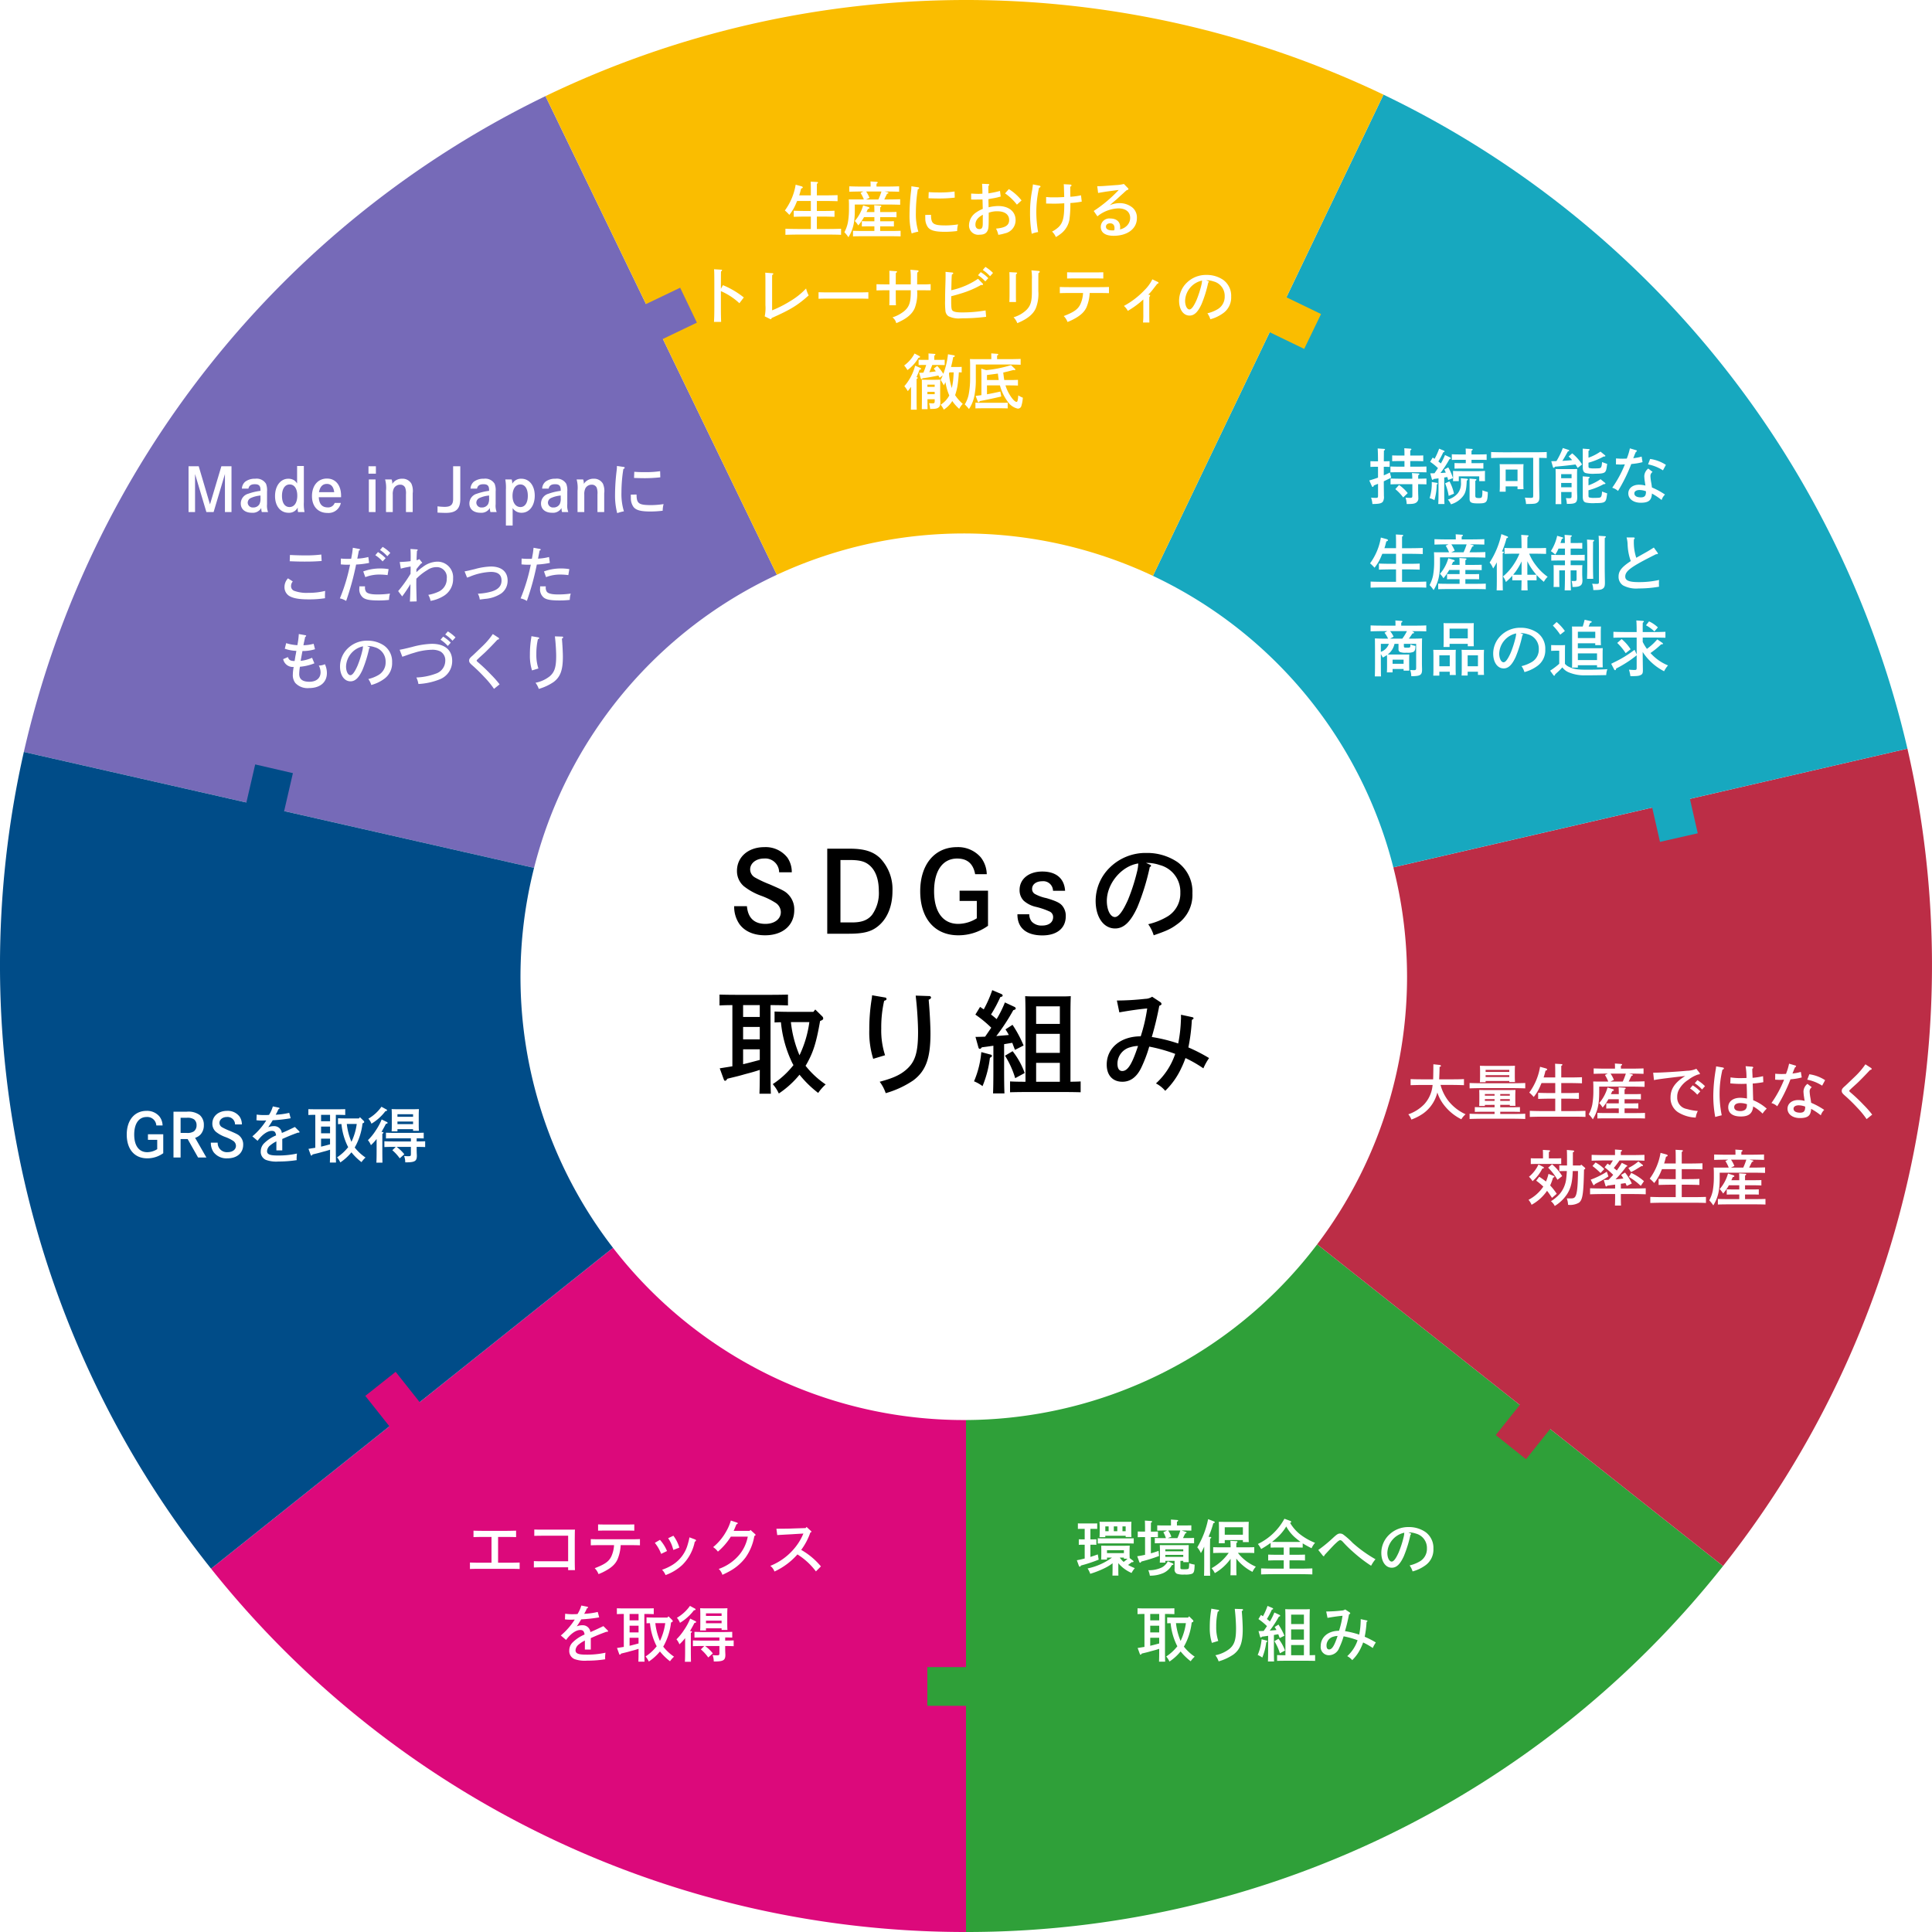 <svg xmlns="http://www.w3.org/2000/svg" xmlns:xlink="http://www.w3.org/1999/xlink" width="449.001" height="449.001" viewBox="0 0 449.001 449.001">
  <defs>
    <filter id="パス_8831" x="112.001" y="115" width="224" height="224" filterUnits="userSpaceOnUse">
      <feOffset dy="3" input="SourceAlpha"/>
      <feGaussianBlur stdDeviation="3" result="blur"/>
      <feFlood flood-opacity="0.161"/>
      <feComposite operator="in" in2="blur"/>
      <feComposite in="SourceGraphic"/>
    </filter>
  </defs>
  <g id="グループ_16078" data-name="グループ 16078" transform="translate(-210 -698)">
    <g id="グループ_16074" data-name="グループ 16074" transform="translate(0.177 0.001)">
      <path id="パス_8826" data-name="パス 8826" d="M231.473,480.911A224.068,224.068,0,0,1,56.027,396.469L231.473,256.411Z" transform="translate(202.851 666.089)" fill="#dc097b"/>
      <path id="パス_8829" data-name="パス 8829" d="M6.329,177.929A224.923,224.923,0,0,1,127.559,25.511l97.729,202.164Z" transform="translate(209.035 694.825)" fill="#766ab8"/>
      <g id="グループ_16072" data-name="グループ 16072">
        <path id="パス_8824" data-name="パス 8824" d="M432.35,395.858a224.083,224.083,0,0,1-175.938,85.053v-224.5Z" transform="translate(177.912 666.089)" fill="#2fa039"/>
        <path id="パス_8840" data-name="パス 8840" d="M0,0H11V9H0Z" transform="translate(425.338 1085.436)" fill="#2fa039"/>
      </g>
      <g id="グループ_16071" data-name="グループ 16071">
        <path id="パス_8825" data-name="パス 8825" d="M475.2,198.719A224.953,224.953,0,0,1,432.35,388.678L256.412,249.231Z" transform="translate(177.912 673.269)" fill="#bc2d46"/>
        <path id="パス_8846" data-name="パス 8846" d="M0,0H11V9H0Z" transform="translate(557.437 1031.51) rotate(-51.4)" fill="#bc2d46"/>
      </g>
      <g id="グループ_16070" data-name="グループ 16070">
        <path id="パス_8828" data-name="パス 8828" d="M475.2,177.114,256.412,227.626l97.024-202.5A224.941,224.941,0,0,1,475.2,177.114" transform="translate(177.912 694.874)" fill="#17a8bf"/>
        <path id="パス_8845" data-name="パス 8845" d="M0,0H9V10H0Z" transform="translate(593.391 883.9) rotate(-12.8)" fill="#17a8bf"/>
      </g>
      <g id="グループ_16069" data-name="グループ 16069">
        <path id="パス_8827" data-name="パス 8827" d="M144.79,22.336a224.977,224.977,0,0,1,194.754-.341L242.519,224.5Z" transform="translate(191.804 698)" fill="#fabd00"/>
        <path id="パス_8844" data-name="パス 8844" d="M0,0H9V11H0Z" transform="translate(503.017 774.296) rotate(-64.2)" fill="#fabd00"/>
      </g>
      <path id="パス_8843" data-name="パス 8843" d="M0,0H11V9H0Z" transform="translate(357.971 769.618) rotate(-25.6)" fill="#766ab8"/>
      <g id="グループ_16073" data-name="グループ 16073">
        <path id="パス_8830" data-name="パス 8830" d="M49.053,389.4A224.865,224.865,0,0,1,5.54,199.594L224.5,249.34Z" transform="translate(209.823 673.16)" fill="#004c88"/>
        <path id="パス_8842" data-name="パス 8842" d="M0,0H10V9H0Z" transform="matrix(0.225, -0.974, 0.974, 0.225, 266.879, 885.393)" fill="#004c88"/>
      </g>
      <path id="パス_8841" data-name="パス 8841" d="M0,0H9V10H0Z" transform="translate(294.718 1022.406) rotate(-38.402)" fill="#dc097b"/>
      <rect id="長方形_4391" data-name="長方形 4391" width="449.001" height="449" transform="translate(209.823 698)" fill="none"/>
    </g>
    <g transform="matrix(1, 0, 0, 1, 210, 698)" filter="url(#パス_8831)">
      <path id="パス_8831-2" data-name="パス 8831" d="M315.242,185.452a103.02,103.02,0,1,0,5.04,31.829,103.424,103.424,0,0,0-5.04-31.829" transform="translate(6.72 6.72)" fill="#fff"/>
    </g>
    <path id="パス_8839" data-name="パス 8839" d="M-39.988-14.274A5.886,5.886,0,0,0-41-17.68a6.407,6.407,0,0,0-5.356-2.444c-3.744,0-6.37,2.288-6.37,5.512a4.619,4.619,0,0,0,1.586,3.562,14.362,14.362,0,0,0,4.056,2.236,16.46,16.46,0,0,1,3.25,1.586,2.61,2.61,0,0,1,1.3,2.21c0,1.612-1.482,2.73-3.588,2.73-2.6,0-4.056-1.4-4.29-4.108h-2.964a7.109,7.109,0,0,0,1.17,4.082C-50.986-.572-48.88.364-46.2.364c4.108,0,6.786-2.314,6.786-5.85A4.9,4.9,0,0,0-40.69-9c-.754-.832-1.248-1.092-4.5-2.5a26.253,26.253,0,0,1-3.38-1.586,2.183,2.183,0,0,1-1.092-1.846c0-1.456,1.378-2.548,3.224-2.548a3.227,3.227,0,0,1,3.51,3.2Zm8.242-5.486V0h4.992c3.432,0,5.278-.468,6.864-1.794,2.106-1.716,3.3-4.628,3.3-8.086a10.4,10.4,0,0,0-2.886-7.7c-1.612-1.534-3.666-2.184-7.046-2.184Zm3.068,17.134V-17.134h2.054c2.522,0,3.718.338,4.836,1.352,1.326,1.222,2.028,3.224,2.028,5.85a8.7,8.7,0,0,1-1.586,5.564c-1.014,1.222-2.392,1.742-4.6,1.742ZM-.988-10.01v2.392h4v4.03A8.2,8.2,0,0,1-1.3-2.288c-3.562,0-5.616-2.782-5.616-7.592,0-4.758,2-7.592,5.356-7.592,2.366,0,3.744,1.2,4.186,3.64h2.7a6.59,6.59,0,0,0-1.4-3.926,6.965,6.965,0,0,0-5.512-2.366c-5.2,0-8.554,4.03-8.554,10.244C-10.14-3.536-6.76.364-1.3.364a11.776,11.776,0,0,0,6.916-2.21V-10.01Zm24.518.026c-.182-2.86-2.08-4.472-5.3-4.472-3.146,0-5.278,1.742-5.278,4.29a3.5,3.5,0,0,0,.936,2.47A6.341,6.341,0,0,0,16.77-6.24,17.219,17.219,0,0,1,19.838-5.2a1.385,1.385,0,0,1,.91,1.326c0,1.222-.988,1.976-2.574,1.976a3.117,3.117,0,0,1-2.366-.884,2.648,2.648,0,0,1-.6-1.742H12.454v.078c0,3.094,2.08,4.836,5.8,4.836,3.406,0,5.434-1.69,5.434-4.472a3.662,3.662,0,0,0-.832-2.444c-.572-.676-1.482-1.092-3.64-1.742a9.409,9.409,0,0,1-2.73-.988,1.318,1.318,0,0,1-.624-1.17c0-1.04.962-1.768,2.314-1.768a2.265,2.265,0,0,1,2.548,2.21Zm18.8-6.474a9.148,9.148,0,0,1,3.2.494A6.4,6.4,0,0,1,50.31-9.542a6.22,6.22,0,0,1-2.86,5.46,15.655,15.655,0,0,1-4.6,1.872A8.8,8.8,0,0,1,44.122.364c3.016-1.04,4-1.482,5.46-2.574a8.274,8.274,0,0,0,3.536-7.2A8.447,8.447,0,0,0,49.66-16.64a12.572,12.572,0,0,0-7.254-2.132,11.836,11.836,0,0,0-8.5,3.406,10.857,10.857,0,0,0-3.276,7.722c0,3.8,1.846,6.422,4.524,6.422,2.028,0,3.614-1.534,5.174-4.94A53.734,53.734,0,0,0,43.212-15.5c.286-.156.286-.156.286-.286s-.052-.182-.286-.286Zm-1.794.13a9.226,9.226,0,0,1-.312,2.028,44.6,44.6,0,0,1-2.08,6.422c-1.2,2.678-2.184,4-3.042,4-1.04,0-1.872-1.638-1.872-3.744C33.228-11.674,36.66-15.756,40.534-16.328ZM-36.634,30.45c1.612-2.808,2.34-5.07,3.224-10.166l.234-.1c.338-.13.494-.286.494-.494a.7.7,0,0,0-.208-.468l-1.638-1.612-.442.546h-5.408c-1.04,0-2.652-.026-3.614-.078v2.548c.416-.026.936-.052,1.482-.052a27.73,27.73,0,0,0,2.6,9.386c.1.208.208.39.312.572a20.276,20.276,0,0,1-4.81,4.42A9.3,9.3,0,0,1-43,37.132a21.821,21.821,0,0,0,4.81-4.368A25.058,25.058,0,0,0-33.852,37a11.046,11.046,0,0,1,1.742-1.976,20.465,20.465,0,0,1-4.68-4.342Zm.728-9.906a25.761,25.761,0,0,1-2.288,7.7,27.1,27.1,0,0,1-2-7.7Zm-9.022-3.952h.416c.988,0,2.678.026,3.64.078V14.148c-.91.026-2.6.052-3.64.052h-8.632c-1.17,0-2.652-.026-3.64-.052V16.67c.858-.052,2-.078,2.99-.078V30.814c-.858.13-1.794.286-2.938.468l.884,2.418c.156.416.182.468.39.468.156,0,.234-.078.494-.468.728-.182.728-.182,1.586-.39,1.17-.286,1.17-.286,2.626-.7,1.586-.416,1.872-.494,3.328-.962v.208c0,2.392-.026,4.16-.078,5.33h2.652c-.052-1.17-.078-2.938-.078-5.33Zm-2.5,0v2.756H-51.3V16.592ZM-51.3,26.862h3.874v2.47c-1.3.338-2.574.7-3.874.988Zm3.874-5.2v2.886H-51.3V21.662Zm26.1-7.358a5.627,5.627,0,0,1-.078.754,43.941,43.941,0,0,0-.572,7.28,20.792,20.792,0,0,0,.91,6.734l2.756-.832a18.582,18.582,0,0,1-.884-6.188,27.811,27.811,0,0,1,.676-6.474c.39-.1.546-.208.546-.416a.339.339,0,0,0-.312-.338Zm10.14.078c.026.364.078.754.156,1.534.208,2,.39,5.122.39,6.942,0,4.836-.7,6.968-2.782,8.762-1.4,1.2-3.016,1.95-6.136,2.782a9.265,9.265,0,0,1,1.4,2.652,22.322,22.322,0,0,0,6.4-2.964c2.938-2.21,4-5.148,4-10.894,0-1.846-.182-5.278-.416-7.852.39-.182.546-.312.546-.546a.385.385,0,0,0-.416-.312ZM3.38,26.394c.052.234.182.364.338.364.13,0,.26-.078.468-.364.884-.1,1.794-.234,2.678-.364v5.746c0,2.392-.026,4.186-.078,5.33H9.438c-.052-1.144-.078-2.938-.078-5.33v-6.11c.624-.1,1.248-.208,1.9-.312q.234.663.624,1.638l2-1.014a27.3,27.3,0,0,0-2.574-4.81L9.672,22.234a11.462,11.462,0,0,1,.78,1.3c-.988.1-1.95.156-2.912.26a47.388,47.388,0,0,0,3.952-6.032c.39-.1.572-.208.572-.39a.487.487,0,0,0-.286-.364l-2.236-1.04a25.368,25.368,0,0,1-1.924,3.874c-.416-.364-.858-.728-1.3-1.066A32.943,32.943,0,0,0,8.476,14.72c.39-.078.546-.182.546-.338a.4.4,0,0,0-.234-.338L6.6,13.108A27.915,27.915,0,0,1,4.628,17.58c-.286-.182-.572-.39-.858-.572L2.678,18.8A26.744,26.744,0,0,1,6.37,21.844c-.468.676-.936,1.378-1.43,2.08-.728.026-1.456.052-2.236.052ZM14.326,34.4h-.494c-.988,0-2.34-.026-3.094-.078v2.522c.78-.026,2.236-.052,3.094-.052H24.024c.858,0,2.314.026,3.12.052V34.324c-.6.052-1.508.052-2.366.078V18.646c0-1.534.026-3.3.078-4.134-.494.026-.936.052-1.534.052h-7.54c-.624,0-1.04-.026-1.534-.052.052.832.078,2.6.078,4.134Zm7.982-6.708H16.8v-4.42h5.512ZM16.8,30.008h5.512V34.4H16.8Zm5.512-9.048H16.8V16.878h5.512ZM9.568,28.344a21.1,21.1,0,0,1,2.366,5.226l2.21-1.2a18.2,18.2,0,0,0-2.808-5.07Zm-5.512-.832A21.969,21.969,0,0,1,2.366,34.3a8.766,8.766,0,0,1,1.976,1.118,24.816,24.816,0,0,0,1.716-6.578l.26-.156a.365.365,0,0,0,.208-.286q0-.234-.312-.312Zm46.41-8.684v.416a7.16,7.16,0,0,1-.026.91,32.593,32.593,0,0,1-.624,5.356A37.491,37.491,0,0,0,43.68,24a74.2,74.2,0,0,0,1.742-7.254c.364-.13.52-.26.52-.416a.608.608,0,0,0-.286-.442l-1.9-1.248a2.96,2.96,0,0,1-1.612.494,61.839,61.839,0,0,1-6.578.39l.572,2.756c2.106-.39,4.836-.78,6.474-.91a38.828,38.828,0,0,1-1.508,6.474c-4.654,0-7.9,2.7-7.9,6.578,0,2.47,1.378,3.978,3.64,3.978,1.846,0,3.3-1.066,4.342-3.172a31.387,31.387,0,0,0,1.9-4.992,37.3,37.3,0,0,1,6.032,1.69,16.289,16.289,0,0,1-4.472,6.864A7.121,7.121,0,0,1,46.8,36.508a17.484,17.484,0,0,0,3.744-5.3,20.335,20.335,0,0,0,.962-2.314,29.062,29.062,0,0,1,4.16,2.392,13.583,13.583,0,0,1,1.326-2.392,38.807,38.807,0,0,0-4.81-2.47,42.989,42.989,0,0,0,.806-6.4c.338-.208.39-.234.39-.364,0-.156-.1-.234-.364-.286Zm-9.984,7.254c-1.4,4.238-2.392,5.824-3.666,5.824-.728,0-1.118-.6-1.118-1.716a3.959,3.959,0,0,1,3.042-3.822A6.393,6.393,0,0,1,40.482,26.082Z" transform="translate(434 915)"/>
    <path id="パス_8838" data-name="パス 8838" d="M-35.56-.784h-3.122c-.8,0-2.072-.028-2.786-.056V.574c.756-.028,2.016-.056,2.786-.056h7.35c.854,0,2.044.014,2.8.056V-.84c-.714.028-1.918.056-2.8.056H-34.16V-3.668h1.316c.854,0,2.044.028,2.786.056V-5.026c-.714.042-1.9.056-2.786.056H-34.16V-7.294h2.016c.84,0,2.072.028,2.8.056V-8.652c-.728.028-1.96.056-2.8.056H-34.16v-2.688c.2-.112.266-.2.266-.28s-.084-.126-.238-.14l-1.47-.084c.028.392.042.98.042,2.1V-8.6h-2.7a16.105,16.105,0,0,0,.434-1.568c.294-.1.392-.168.392-.28s-.112-.2-.336-.266l-1.316-.364a13.942,13.942,0,0,1-2.506,5.992A9.384,9.384,0,0,1-40.558-4.06a10.542,10.542,0,0,0,1.61-2.772c.07-.168.14-.308.2-.462h3.192V-4.97h-1.19c-.8,0-2.058-.028-2.786-.056v1.414c.756-.028,2.016-.056,2.786-.056h1.19Zm14.77.462h-2.744c-.714,0-1.638-.014-2.226-.042v1.3C-25.172.91-24.248.9-23.534.9h6.608C-16.282.9-15.3.91-14.7.938v-1.3c-.6.028-1.582.042-2.226.042h-2.52V-1.4h1.806c.406,0,.994.014,1.386.028V-2.6c-.392.028-.98.028-1.386.028h-1.806v-.966h2.114c.462,0,1.246.014,1.68.042V-4.746c-.42.014-1.134.028-1.68.028h-2.114V-5.8c.2-.112.266-.2.266-.28s-.084-.126-.238-.14l-1.414-.1c.028.336.042.8.042,1.6h-1.834c.1-.21.21-.448.322-.714l.126-.028c.168-.042.238-.1.238-.2s-.1-.182-.252-.224l-1.218-.378A9.329,9.329,0,0,1-25.34-2.646a6.088,6.088,0,0,1,.8,1.036A11.338,11.338,0,0,0-23.2-3.542h2.408v.966h-1.526c-.406,0-.994,0-1.386-.028v1.232c.392-.014.98-.028,1.386-.028h1.526Zm2.366-9.17h.588c.868,0,2.058.028,2.8.056V-10.7c-.714.028-1.918.056-2.8.056H-20.3v-.294a3.288,3.288,0,0,1,.014-.378c.2-.112.266-.2.266-.28s-.084-.126-.252-.14l-1.428-.1c.014.2.028.518.028.9v.294h-2.17c-.8,0-2.058-.028-2.786-.056v1.26c.756-.028,2.016-.056,2.786-.056h.476l-.644.322a8.65,8.65,0,0,1,.77,1.526H-25.2c-.6,0-1.064,0-1.54-.014.014.252.042.8.042,1.232v1.064a18.041,18.041,0,0,1-.252,3.08,8.371,8.371,0,0,1-.812,2.254,8.076,8.076,0,0,1,.938,1.162C-25.718-.672-25.34-2.338-25.34-5.25V-6.468h7.756c.8,0,2.058.028,2.786.056V-7.7c-.728.028-1.918.056-2.786.056h-.91c.14-.28.294-.6.644-1.316.294-.084.322-.1.322-.2,0-.07-.07-.126-.154-.154Zm-.728,0a14.808,14.808,0,0,1-.714,1.848h-2.87l.812-.378a7.046,7.046,0,0,0-.784-1.47Zm6.958-1.218a8.432,8.432,0,0,1-.07,1.092A47,47,0,0,0-12.628-4a16.053,16.053,0,0,0,.5,4.256,9.773,9.773,0,0,1,1.554-.42,13.7,13.7,0,0,1-.574-4.382A34.719,34.719,0,0,1-10.7-10c.238-.112.308-.168.308-.28s-.084-.182-.224-.2Zm3.976,2.786c.77.028,1.666.056,2.618.056a33.947,33.947,0,0,0,3.486-.2l-.042-1.428a22.6,22.6,0,0,1-3.374.224c-1.218,0-1.764-.014-2.632-.084Zm-.756,3.878c0,.084,0,.084.014.8a3.5,3.5,0,0,0,.6,2.044C-7.77-.434-6.664-.126-4.4-.126A22.912,22.912,0,0,0-1.554-.308a5.753,5.753,0,0,1,.21-1.54,20.73,20.73,0,0,1-2.814.238c-2.982,0-3.458-.35-3.472-2.464ZM5.712-7.714c.28-.056.28-.056.5-.1.882-.154.882-.154,1.106-.2.42-.084.532-.112,1.246-.308L8.4-9.632A18.028,18.028,0,0,1,6.524-9.2c-.658.112-.658.112-.812.14,0-.2-.014-.532-.014-.672v-.378c0-.224.014-.49.014-.7.14-.1.2-.168.2-.252s-.112-.168-.252-.168l-1.428-.056c.042.462.084,1.386.084,2.03v.266c-.434.028-.658.042-.9.042-.42,0-1.092-.028-1.722-.07V-7.63c.364.014.63.014.812.014.294,0,1.288-.014,1.834-.028.014.434.028,1.162.056,2.2a6.854,6.854,0,0,0-1.512.8A3.668,3.668,0,0,0,1.2-1.694,2.148,2.148,0,0,0,3.64.546c1.022,0,1.582-.294,1.89-.98.224-.476.252-.994.252-3.612v-.518A5.6,5.6,0,0,1,7.77-4.9c1.736,0,2.758.756,2.758,2.03,0,1.232-.868,1.806-3.052,2A5.256,5.256,0,0,1,8.008.574,8.747,8.747,0,0,0,9.52.238a3.109,3.109,0,0,0,2.506-3.08c0-2-1.582-3.276-4.032-3.276a9.857,9.857,0,0,0-2.24.294ZM4.4-3.332c0,.868,0,1.47-.014,1.61-.042.686-.266.966-.77.966-.588,0-.924-.378-.924-1.036,0-.938.546-1.666,1.722-2.3Zm5.18-5.726A12.371,12.371,0,0,1,12.334-6.44l1.078-.98a11.364,11.364,0,0,0-2.954-2.632ZM23.338-6.412c0,2.9-.308,4.144-1.26,5.124A6.4,6.4,0,0,1,20.5-.182a3.678,3.678,0,0,1,.882,1.274,8.6,8.6,0,0,0,1.414-.98,5.343,5.343,0,0,0,1.736-3.024,26.822,26.822,0,0,0,.224-3.906A20.734,20.734,0,0,0,27.4-7.14L27.23-8.61a16.361,16.361,0,0,1-2.478.336L24.724-10.6c.238-.126.294-.2.294-.308s-.112-.2-.266-.2l-1.54-.084a8.91,8.91,0,0,1,.056,1.008c.042,1.372.042,1.372.056,1.974-.742.042-1.386.07-1.89.07-.742,0-1.358,0-1.54-.014-.546-.042-.546-.042-.77-.056v1.512c.616.014,1.47.028,1.848.028.77,0,1.4-.028,2.366-.084Zm-7.28-4.732c-.042.364-.1.742-.154,1.176a27.379,27.379,0,0,0-.518,5.432A27.588,27.588,0,0,0,15.778.336,6.157,6.157,0,0,1,17.262-.07a27,27,0,0,1-.42-4.872,26.662,26.662,0,0,1,.63-5.4c.266-.112.336-.182.336-.294s-.084-.182-.224-.21ZM31.206-9.156c1.876-.322,1.876-.322,4.788-.7a31.521,31.521,0,0,1-5.81,4.886l.854,1.246A8.157,8.157,0,0,1,35.91-5.572c1.722,0,2.744.826,2.744,2.226a2.579,2.579,0,0,1-.672,1.708,3.114,3.114,0,0,1-1.694.952,3.452,3.452,0,0,0,.042-.546c0-1.246-.868-1.988-2.31-1.988a1.977,1.977,0,0,0-2.2,1.932C31.822.056,32.872.8,34.8.8c3.234,0,5.418-1.652,5.418-4.088A3.032,3.032,0,0,0,39.256-5.7,4.661,4.661,0,0,0,36.218-6.79a5.628,5.628,0,0,0-2.324.5c.7-.616.714-.63.91-.8.42-.35.686-.574.714-.6.812-.756.812-.756,1.582-1.442.154-.154.406-.378.728-.658.378-.126.42-.154.42-.28,0-.07-.028-.126-.126-.224l-.924-.952a9.5,9.5,0,0,1-1.9.266c-3.318.252-3.318.252-4.3.252Zm3.738,8.68c-.14.014-.266.028-.378.028-1.008,0-1.54-.308-1.54-.882,0-.448.392-.77.952-.77.672,0,1.036.392,1.036,1.12A1.677,1.677,0,0,1,34.944-.476ZM-56.462,13.112V11.88c.014-2.506.014-2.506.028-2.8.182-.112.238-.182.238-.266s-.07-.14-.21-.14l-1.652-.1c.056.336.07,1.47.07,3.3v5.656c0,1.386-.028,2.548-.084,3.276h1.666c-.028-.686-.056-1.792-.056-3.276V13.658a14.911,14.911,0,0,1,4.3,2.814l1.022-1.344a19.743,19.743,0,0,0-4.844-2.856ZM-45.108,20.1c.168.084.168.084.21.084.1,0,.168-.07.224-.266,4.452-1.988,6.006-2.94,8.61-5.264a7.38,7.38,0,0,1-.6-1.61,16.728,16.728,0,0,1-3.64,2.912,26.951,26.951,0,0,1-4.256,2.17V11.516c0-.868,0-1.148.014-1.6.21-.126.266-.2.266-.266,0-.1-.07-.14-.238-.154l-1.638-.126c.028.378.042.994.042,2.1v5.46a9.343,9.343,0,0,1-.168,2.59ZM-22.19,13.91c-.6.028-1.6.042-2.24.042h-7.112c-.714,0-1.638-.014-2.226-.042v1.526c.588-.028,1.512-.042,2.226-.042h7.112c.644,0,1.638.014,2.24.042Zm6.37-1.82V11.026c0-.728.014-1.47.014-1.582.2-.126.28-.2.28-.28s-.084-.14-.252-.14l-1.54-.1c.028.392.028.994.028,2.1V12.09h-.784c-.714,0-1.638-.014-2.226-.042V13.5c.588-.028,1.512-.042,2.226-.042h.784V14.89c0,.924-.014,1.568-.028,2.058h1.54q-.042-.609-.042-2.058V13.462h3.486v.322c0,2.478-.35,3.514-1.526,4.522a8.394,8.394,0,0,1-2.73,1.456,2.312,2.312,0,0,1,.882,1.344c2.324-.966,3.654-2.044,4.284-3.472a9.279,9.279,0,0,0,.574-3.99v-.182h.91c.77,0,1.344,0,2.226.014V12.034a20.136,20.136,0,0,1-2.226.056h-.91V10.816c0-.826,0-1.036.028-1.484.224-.126.294-.21.294-.322s-.084-.168-.238-.182l-1.652-.14a15.191,15.191,0,0,1,.084,2.128V12.09ZM4.4,8.744A8.592,8.592,0,0,1,6.09,10.2l.686-.77a8.967,8.967,0,0,0-1.764-1.4ZM3.3,9.962A8.066,8.066,0,0,1,4.984,11.4l.7-.756a8.967,8.967,0,0,0-1.764-1.4Zm0,.826a17.534,17.534,0,0,1-6.216,2.66c.07-3.01.07-3.01.14-3.668.224-.084.308-.154.308-.266s-.084-.168-.238-.182l-1.554-.154c.014.336.014.49.014.728,0,.266,0,.686-.014,1.246-.07,2.156-.1,3.486-.1,4.732a18.073,18.073,0,0,0,.084,2.394,1.684,1.684,0,0,0,.686,1.2,5.385,5.385,0,0,0,3,.5,44.977,44.977,0,0,0,5.768-.35l-.126-1.484a31.441,31.441,0,0,1-5.474.462c-1.316,0-2-.14-2.268-.49-.2-.238-.252-.812-.252-2.268,0-.056,0-.392.014-1.008.9-.224,1.344-.35,2.338-.658A22.666,22.666,0,0,0,3.99,12.23a1.363,1.363,0,0,0,.224.014c.154,0,.252-.07.252-.154a.285.285,0,0,0-.112-.21Zm12.4-1.96a9.9,9.9,0,0,1,.112,2.128v2.828c0,2.226-.28,3.206-1.19,4.172a7.143,7.143,0,0,1-3.066,1.778,4.047,4.047,0,0,1,.868,1.372c2.324-.966,3.682-2.058,4.3-3.472a9.067,9.067,0,0,0,.588-3.99V10.956c0-.812,0-1.036.028-1.484.224-.126.294-.21.294-.322s-.1-.168-.238-.182Zm-5.124.42c.028.378.042.98.042,2.1v2.8c0,.924-.014,1.568-.042,2.044h1.554c-.028-.5-.028-1.106-.028-2.044v-2.8c0-.784,0-.882.014-1.6.182-.126.266-.2.266-.28s-.1-.126-.252-.14ZM31.5,14.092c.644,0,1.624.014,2.226.042V12.692c-.6.028-1.582.042-2.226.042H24.528c-.714,0-1.638-.014-2.226-.042v1.442c.588-.028,1.512-.042,2.226-.042h3.178a7.26,7.26,0,0,1-.616,2.59c-.574,1.2-1.47,1.848-3.878,2.772a3.749,3.749,0,0,1,.882,1.372c.364-.14.532-.21.924-.392,1.89-.924,2.9-1.778,3.472-2.982a9.754,9.754,0,0,0,.756-3.36Zm.91-4.816c-.42.014-1.134.028-1.68.028H25.662c-.532,0-1.246-.014-1.666-.028v1.456c.42-.014,1.2-.028,1.666-.028H30.73c.462,0,1.246.014,1.68.028ZM42.84,14.5a10.573,10.573,0,0,0,1.064-1.2c.672-.868,1.022-1.316,1.036-1.344.224-.042.294-.112.294-.224a.225.225,0,0,0-.14-.2l-1.288-.616a8.844,8.844,0,0,1-1.764,2.45A19.138,19.138,0,0,1,37.2,17.1a4.008,4.008,0,0,1,.91,1.148,21.8,21.8,0,0,0,2.814-1.96c.588-.518.588-.518.784-.686v3.29a16.305,16.305,0,0,1-.07,2.058H43.12c-.014-.462-.028-1.358-.028-2.058V16.528c0-.924,0-.966.014-1.54.126-.1.182-.168.182-.266q0-.189-.252-.21Zm13.482-3.36a4.926,4.926,0,0,1,1.722.266,3.444,3.444,0,0,1,2.576,3.458,3.349,3.349,0,0,1-1.54,2.94A8.43,8.43,0,0,1,56.6,18.81a4.739,4.739,0,0,1,.686,1.386,8.985,8.985,0,0,0,2.94-1.386,4.455,4.455,0,0,0,1.9-3.878A4.549,4.549,0,0,0,60.27,11.04a6.77,6.77,0,0,0-3.906-1.148,6.373,6.373,0,0,0-4.578,1.834,5.846,5.846,0,0,0-1.764,4.158c0,2.044.994,3.458,2.436,3.458,1.092,0,1.946-.826,2.786-2.66A28.934,28.934,0,0,0,56.8,11.656c.154-.084.154-.084.154-.154s-.028-.1-.154-.154Zm-.966.07a4.968,4.968,0,0,1-.168,1.092,24.016,24.016,0,0,1-1.12,3.458c-.644,1.442-1.176,2.156-1.638,2.156-.56,0-1.008-.882-1.008-2.016A4.98,4.98,0,0,1,55.356,11.208ZM-.5,31.264c-.308.014-.812.028-1.12.028H-2.982a22.21,22.21,0,0,0,.5-2.282c.266-.07.378-.14.378-.252s-.084-.154-.294-.2l-1.288-.224a18.87,18.87,0,0,1-1.078,4.55A11.024,11.024,0,0,0-6.188,31.04L-7,31.67a5.215,5.215,0,0,1,.49.63c-.5.084-1.008.14-1.512.2.252-.546.462-1.12.686-1.68h1.484c.406,0,.994.014,1.4.028V29.612c-.406.014-.994.028-1.4.028H-6.874v-.98c.2-.126.266-.2.266-.28s-.084-.14-.266-.14l-1.344-.1c.014.2.014.5.014.9v.6h-.924c-.406,0-.994-.014-1.386-.028v1.232c.392-.014.98-.028,1.386-.028h.378a16.133,16.133,0,0,1-.658,1.792c-.322.014-.658.028-.98.028l.364,1.274c.028.112.1.2.182.2s.14-.056.252-.2c1.246-.154,2.422-.378,3.668-.644.084.154.182.322.294.518l.728-.546c-.154.364-.308.714-.49,1.078a12.74,12.74,0,0,1,.742,1.246c.126-.238.266-.5.378-.756a12.437,12.437,0,0,0,.784,2.856c.028.084.07.168.1.252a5.807,5.807,0,0,1-2,2.142A6.333,6.333,0,0,1-4.662,41.2a6.264,6.264,0,0,0,1.974-2,10,10,0,0,0,1.61,1.82A4.922,4.922,0,0,1-.252,39.86,9.777,9.777,0,0,1-2.03,37.83a13.119,13.119,0,0,0,.574-2.3c.154-.994.238-1.988.294-3,.238.014.476.014.658.028Zm-1.862,1.274c-.042.882-.084,1.386-.14,1.96-.07.546-.182,1.148-.294,1.68a14.287,14.287,0,0,1-.658-3.36c.028-.084.07-.182.1-.28Zm-9.912,5.8c0,1.288-.014,2.24-.042,2.87h1.372c-.028-.616-.042-1.61-.042-2.87V34.078c.2-.112.28-.2.28-.266s-.1-.14-.238-.14h-.07c.252-.56.49-1.134.714-1.75.294-.042.364-.084.364-.2,0-.084-.1-.182-.252-.252l-1.134-.49a11.725,11.725,0,0,1-2.506,4.774,6.334,6.334,0,0,1,.8,1.148q.4-.483.756-1.008Zm5.5.448v.364c0,.5-.07.588-.518.588-.266,0-.448-.014-.8-.042a6.7,6.7,0,0,1,.252,1.344c1.19,0,1.6-.07,1.96-.336.308-.238.42-.56.42-1.246v-.168c-.028-.434-.042-1.134-.042-1.372v-.98c.014-2.3.014-2.3.028-2.716-.336.028-.882.042-1.386.042H-8.4c-.5,0-1.036-.014-1.372-.042.014.434.014.434.028,2.716v1.428c0,.854-.014,2.128-.028,2.73h1.344c-.014-.5-.014-.574-.028-2.31ZM-8.47,37.074h1.694v.532H-8.47Zm1.694-1.162H-8.47v-.518h1.694Zm-4.676-7.756a8.133,8.133,0,0,1-2.422,2.786,6.992,6.992,0,0,1,.77,1.064,9.339,9.339,0,0,0,2.562-2.856c.294-.042.364-.084.364-.2,0-.084-.07-.154-.252-.252Zm22.414,2.7A28.246,28.246,0,0,1,5.18,32.02l-1.134-.364q.042,1.155.042,2.226V37.83c-.406.056-.854.126-1.344.182l.49,1.3a.26.26,0,0,0,.2.168c.084,0,.168-.084.28-.266,1.554-.294,3.22-.644,4.984-1.064L8.484,37c-1.274.28-2.184.476-3.108.63V35.562h3c.028.084.042.126.07.224a11.539,11.539,0,0,0,1.792,3.626,3.847,3.847,0,0,0,2.282,1.554.838.838,0,0,0,.854-.644,8.356,8.356,0,0,0,.336-1.9,5.811,5.811,0,0,1-1.064-.532c-.056,1.05-.182,1.512-.392,1.512-.6,0-1.862-1.764-2.436-3.416-.042-.14-.1-.28-.14-.42h.952c.574,0,1.442.014,1.946.042v-1.33c-.5.028-1.372.042-1.946.042H9.394c-.1-.574-.168-1.162-.238-1.736.6-.14,1.288-.308,2.338-.588.168.014.238.028.28.028.112,0,.2-.056.2-.14a.333.333,0,0,0-.112-.182ZM5.376,34.316V33.154c.84-.112,1.694-.21,2.534-.336.056.49.112.994.2,1.5Zm1.008-4.844H2.954c-.6,0-1.064-.014-1.54-.028.014.266.042.812.042,1.246v3.29a19.64,19.64,0,0,1-.294,3.486,7.063,7.063,0,0,1-.952,2.52,8.958,8.958,0,0,1,.98,1.078,8.412,8.412,0,0,0,1.3-3.29,18.925,18.925,0,0,0,.294-3.7v-3.36h7.63c.8,0,2.072.028,2.786.056V29.416c-.728.028-1.918.056-2.786.056H7.728v-.826c.2-.112.28-.2.28-.266s-.1-.14-.28-.154l-1.358-.1.014.91ZM10.192,39.58c-.392.028-.98.028-1.4.028h-4.7c-.42,0-1.008,0-1.4-.028v1.33c.392-.014.98-.028,1.4-.028h4.7c.42,0,1.008.014,1.4.028Z" transform="translate(434 752)" fill="#fff"/>
    <path id="パス_8832" data-name="パス 8832" d="M2.254-5c-.686.252-1.372.476-2.03.658l.6,1.33c.042.112.112.168.2.168s.14-.056.2-.168l.07-.168c.35-.14.658-.266.966-.378V-.882c0,.532-.056.588-.574.588A10.332,10.332,0,0,1,.644-.35,6.158,6.158,0,0,1,.952,1.134C2.534,1.12,3.08.994,3.4.56a2.179,2.179,0,0,0,.224-1.3V-.966c-.014-1.386-.028-2.38-.028-2.9v-.28c.532-.252,1.078-.518,1.722-.84l-.308-1.2c-.434.224-.91.448-1.414.658V-7.518h.238c.378,0,.826.014,1.12.028V-8.82c-.308.014-.812.028-1.12.028H3.6c.014-.98.014-1.946.028-2.478.182-.112.252-.182.252-.266s-.084-.126-.21-.14l-1.5-.1q.063.546.084,2.982H1.61C1.3-8.792.8-8.806.49-8.82v1.33c.294-.014.742-.028,1.12-.028h.644ZM8.4-7.546H7.1c-.616,0-1.414-.014-1.96-.042V-6.23c.588-.014,1.372-.028,1.96-.028H11.55c.532,0,1.442.014,1.96.028V-7.588c-.49.028-1.4.042-1.96.042H9.744v-1.3h1.624c.406,0,1.036.014,1.4.028v-1.344c-.392.028-.98.028-1.4.028H9.744v-1.176c.2-.126.266-.2.266-.28s-.084-.14-.238-.14l-1.414-.1c.028.35.042.84.042,1.694H6.944c-.406,0-.994,0-1.4-.028V-8.82c.364-.014.994-.028,1.4-.028H8.4Zm1.834,4.074v2.59c0,.532-.056.588-.616.588A8.389,8.389,0,0,1,8.652-.35a5.423,5.423,0,0,1,.266,1.484h.154c1.246,0,1.666-.07,2.072-.336a1.177,1.177,0,0,0,.476-1.12v-.21c-.028-.5-.042-1.288-.042-1.554V-3.472c.532,0,1.428.014,1.932.042V-4.788c-.476.014-1.358.042-1.918.042,0-.546,0-.6.014-.812.182-.1.266-.182.266-.266s-.084-.126-.21-.14l-1.526-.1a9.24,9.24,0,0,1,.084,1.316H7.112c-.616,0-1.414-.028-1.946-.042V-3.43c.574-.028,1.358-.042,1.946-.042ZM6.272-2.324A10.554,10.554,0,0,1,8.106-.392L9.156-1.4A9.3,9.3,0,0,0,7.14-3.29Zm13.4-2.562a11.74,11.74,0,0,0-1.092-2.492l-.924.49A5.826,5.826,0,0,1,18-6.16c-.406.042-.826.07-1.232.084a26.8,26.8,0,0,0,2.086-3.206c.21-.056.308-.112.308-.21a.262.262,0,0,0-.154-.2l-1.19-.56a13.25,13.25,0,0,1-.966,1.96c-.182-.168-.378-.308-.574-.462a19.026,19.026,0,0,0,1.134-2.128c.2-.042.294-.112.294-.2a.235.235,0,0,0-.126-.182l-1.12-.462A15.287,15.287,0,0,1,15.4-9.366c-.14-.1-.28-.2-.434-.294l-.6.98a13.018,13.018,0,0,1,1.82,1.47c-.266.406-.532.8-.812,1.2-.308,0-.63.014-.98.014l.364,1.316c.028.112.112.2.182.2s.14-.056.252-.2c.35-.042.742-.1,1.12-.154v3.094c0,1.288-.014,2.254-.056,2.87H17.7c-.042-.616-.056-1.582-.056-2.87v-3.29c.238-.028.476-.07.714-.112.056.21.126.434.2.7Zm4.312-4.256h1.834c.462,0,1.246.014,1.68.028V-10.43c-.42.028-1.134.042-1.68.042H23.982v-.868c.2-.112.28-.2.28-.28s-.1-.126-.252-.14l-1.386-.084c.014.49.028.658.028,1.288v.084H21.084c-.532,0-1.26-.014-1.68-.042v1.316c.434-.014,1.218-.028,1.68-.028h1.568v.784H21.434c-.406,0-.994-.014-1.4-.028v1.3c.406-.014.994-.028,1.4-.028h3.92c.406,0,.994.014,1.386.028v-1.3c-.392.014-.98.028-1.386.028H23.982ZM21.532-6.51c-.56,0-1.274-.014-1.848-.042.014.448.014.49.014,1.05v.546c0,.266,0,.378-.014.77h1.344V-5.292h4.746v1.106h1.344c-.014-.322-.014-.56-.014-.8V-5.5c0-.294,0-.784.014-1.064-.924.056-1.134.056-1.736.056ZM17.85-3.668a12.187,12.187,0,0,1,.826,2.912l1.232-.518a10.31,10.31,0,0,0-1.05-2.856Zm-3.108-.308a11.091,11.091,0,0,1-.5,3.738,5.366,5.366,0,0,1,1.12.476A14.165,14.165,0,0,0,15.9-3.388l.126-.1c.056-.042.084-.07.084-.14s-.056-.14-.168-.154Zm10.122-.266c.2-.126.266-.2.266-.28s-.084-.126-.266-.14L23.52-4.774l.014.91V-.1c0,.882.378,1.092,1.96,1.092,2.044,0,2.212-.182,2.282-2.632a11.305,11.305,0,0,1-1.26-.406c-.014,1.638-.07,1.792-.742,1.792-.756,0-.91-.084-.91-.588ZM21.5-4.858c.028.35.028.574.028.882a3.762,3.762,0,0,1-.756,2.646A4.774,4.774,0,0,1,18.494.1,4.72,4.72,0,0,1,19.208,1.2,5.448,5.448,0,0,0,21.8-.434c.784-.9.98-1.61,1.078-3.878.21-.112.28-.2.28-.266s-.126-.154-.322-.168Zm10.416,1.9h2.758v.644h1.4c-.028-.322-.042-.8-.042-1.456V-6.9c0-.448.014-.98.042-1.232-.308.014-.6.014-1.008.014H31.528c-.406,0-.7,0-1.008-.014.028.252.042.784.042,1.232v3.668c0,.7-.014,1.162-.042,1.5h1.4ZM34.678-4.2H31.92V-6.874h2.758ZM39.7-9.59c.63,0,1.288.028,1.764.042v-1.4c-.714.028-1.9.056-2.786.056H31.318c-.8,0-2.058-.028-2.786-.056v1.4c.756-.028,2.016-.056,2.786-.056h7V-.882c0,.546-.056.588-.644.588-.294,0-.658-.014-1.3-.056a5.824,5.824,0,0,1,.28,1.484c2.03-.028,2.226-.056,2.646-.35.336-.238.462-.588.462-1.3V-.644c-.042-1.722-.056-2.576-.056-3.22Zm6.678-1.5c.294-.084.308-.1.308-.2,0-.07-.056-.126-.154-.154l-1.33-.434a17.551,17.551,0,0,1-1.484,3.038c-.364.014-.756.014-1.2.028l.378,1.33c.028.1.126.2.182.2.1,0,.182-.084.294-.252,2.408-.224,3.4-.336,4.774-.518.182.252.336.518.5.8l1.036-.812a10.53,10.53,0,0,0-2.3-2.576l-.826.728a9.171,9.171,0,0,1,.812.84c-.756.084-1.512.14-2.268.182.308-.49.5-.812,1.008-1.722ZM44.814-1.652h2.422v.868c0,.5-.07.574-.518.574-.294,0-.448,0-.8-.028a5.925,5.925,0,0,1,.224,1.344h.112c1.946,0,2.3-.238,2.3-1.6V-.714c-.028-.574-.042-1.358-.042-1.666V-5.768c0-.546,0-.546.028-1.232-.308.014-.756.014-1.19.014h-2.7c-.406,0-.84,0-1.134-.014.014.476.028.924.028,1.61V-.9c0,.742,0,1.036-.028,2.058h1.344c-.028-.658-.042-1.778-.042-2.618Zm0-2.114h2.422v1.008H44.814Zm2.422-1.092H44.814V-5.81h2.422Zm3.934-6.356c.2-.112.266-.2.266-.28s-.084-.126-.266-.14l-1.344-.1.014.9V-7.42c0,.812.2,1.2.672,1.358a7.334,7.334,0,0,0,2.24.154c1.372,0,1.918-.1,2.226-.364.28-.28.364-.574.532-1.918-.49-.168-.812-.28-.952-.336-.056-.028-.126-.056-.224-.1l-.056.462a1.864,1.864,0,0,1-.182.756c-.168.238-.364.266-1.54.266a3.974,3.974,0,0,1-1.148-.084c-.2-.056-.238-.126-.238-.518V-8.47A16.059,16.059,0,0,0,54.684-9.9h.14c.168,0,.266-.056.266-.154,0-.056-.028-.1-.1-.154l-1.036-.84A11.866,11.866,0,0,1,51.17-9.632Zm0,6.44c.2-.112.266-.2.266-.28s-.084-.126-.266-.14l-1.344-.1.014.9V-.574c0,.812.2,1.2.672,1.358a8.155,8.155,0,0,0,2.24.14C54.124.924,54.67.84,54.978.56c.28-.266.364-.56.532-1.9-.49-.168-.812-.28-.952-.336-.056-.028-.126-.056-.224-.1l-.056.462a1.779,1.779,0,0,1-.182.742c-.168.238-.364.28-1.54.28a3.974,3.974,0,0,1-1.148-.084c-.2-.07-.238-.126-.238-.518V-2.058A15.51,15.51,0,0,0,54.7-3.486h.14c.168,0,.266-.056.266-.154a.212.212,0,0,0-.1-.154l-1.036-.84a12.575,12.575,0,0,1-2.8,1.428ZM60.788-11.8A13.029,13.029,0,0,1,60.13-9.59l-.056.168c-.532.014-.84.028-1.008.028-.434,0-1.092-.028-1.5-.07l-.014,1.386c.826.028.882.042,1.022.042.2,0,.8-.028,1.05-.042a26.092,26.092,0,0,1-2.94,5.432A3.313,3.313,0,0,1,58.03-1.9a37.79,37.79,0,0,0,3.08-6.258l.14-.014c.532-.056.532-.056.714-.084A11.713,11.713,0,0,0,63.728-8.6l-.21-1.288a10.523,10.523,0,0,1-1.624.336c-.126.014-.266.042-.322.042.056-.14.1-.224.14-.336.182-.49.224-.588.462-1.12.182-.084.238-.14.238-.238,0-.07-.056-.14-.168-.168Zm4.228,3.724a9.864,9.864,0,0,1,3.458,1.386l.686-1.274a8.93,8.93,0,0,0-3.668-1.372Zm.042.966a2.353,2.353,0,0,0-.924,1.764,10.81,10.81,0,0,0,.1,1.106L64.4-3.15a6.1,6.1,0,0,0-1.484-.2c-1.47,0-2.492.826-2.492,2.016C60.424-.056,61.6.84,63.308.84c1.344,0,2.058-.308,2.38-1.036A3.085,3.085,0,0,0,65.912-1.3,16.131,16.131,0,0,1,68.166.2a2.985,2.985,0,0,1,.784-1.26,16.833,16.833,0,0,0-3.038-1.652c-.042-.364-.07-.574-.14-.994a11.358,11.358,0,0,1-.21-1.624,1.152,1.152,0,0,1,.5-.994Zm-.532,5.4c0,.924-.336,1.3-1.162,1.3-.98,0-1.54-.336-1.54-.924,0-.476.462-.784,1.19-.784a4.293,4.293,0,0,1,1.512.294ZM6.44,19.216H3.318c-.8,0-2.072-.028-2.786-.056v1.414c.756-.028,2.016-.056,2.786-.056h7.35c.854,0,2.044.014,2.8.056V19.16c-.714.028-1.918.056-2.8.056H7.84V16.332H9.156c.854,0,2.044.028,2.786.056V14.974c-.714.042-1.9.056-2.786.056H7.84V12.706H9.856c.84,0,2.072.028,2.8.056V11.348c-.728.028-1.96.056-2.8.056H7.84V8.716c.2-.112.266-.2.266-.28s-.084-.126-.238-.14L6.4,8.212c.028.392.042.98.042,2.1V11.4h-2.7a16.106,16.106,0,0,0,.434-1.568c.294-.1.392-.168.392-.28s-.112-.2-.336-.266L2.912,8.926A13.942,13.942,0,0,1,.406,14.918,9.384,9.384,0,0,1,1.442,15.94a10.542,10.542,0,0,0,1.61-2.772c.07-.168.14-.308.2-.462H6.44V15.03H5.25c-.8,0-2.058-.028-2.786-.056v1.414c.756-.028,2.016-.056,2.786-.056H6.44Zm14.77.462H18.466c-.714,0-1.638-.014-2.226-.042v1.3c.588-.028,1.512-.042,2.226-.042h6.608c.644,0,1.624.014,2.226.042v-1.3c-.6.028-1.582.042-2.226.042h-2.52V18.6H24.36c.406,0,.994.014,1.386.028V17.4c-.392.028-.98.028-1.386.028H22.554v-.966h2.114c.462,0,1.246.014,1.68.042V15.254c-.42.014-1.134.028-1.68.028H22.554V14.2c.2-.112.266-.2.266-.28s-.084-.126-.238-.14l-1.414-.1c.028.336.042.8.042,1.6H19.376c.1-.21.21-.448.322-.714l.126-.028c.168-.042.238-.1.238-.2s-.1-.182-.252-.224l-1.218-.378a9.329,9.329,0,0,1-1.932,3.612,6.088,6.088,0,0,1,.8,1.036A11.338,11.338,0,0,0,18.8,16.458H21.21v.966H19.684c-.406,0-.994,0-1.386-.028v1.232c.392-.014.98-.028,1.386-.028H21.21Zm2.366-9.17h.588c.868,0,2.058.028,2.8.056V9.3c-.714.028-1.918.056-2.8.056H21.7V9.066a3.288,3.288,0,0,1,.014-.378c.2-.112.266-.2.266-.28s-.084-.126-.252-.14L20.3,8.17c.014.2.028.518.028.9V9.36h-2.17c-.8,0-2.058-.028-2.786-.056v1.26c.756-.028,2.016-.056,2.786-.056h.476l-.644.322a8.65,8.65,0,0,1,.77,1.526H16.8c-.6,0-1.064,0-1.54-.014.014.252.042.8.042,1.232v1.064a18.042,18.042,0,0,1-.252,3.08,8.371,8.371,0,0,1-.812,2.254,8.075,8.075,0,0,1,.938,1.162c1.106-1.806,1.484-3.472,1.484-6.384V13.532h7.756c.8,0,2.058.028,2.786.056V12.3c-.728.028-1.918.056-2.786.056h-.91c.14-.28.294-.6.644-1.316.294-.084.322-.1.322-.2,0-.07-.07-.126-.154-.154Zm-.728,0a14.808,14.808,0,0,1-.714,1.848h-2.87l.812-.378a7.046,7.046,0,0,0-.784-1.47ZM39.1,17.62a17.78,17.78,0,0,0,1.694,1.6,4.742,4.742,0,0,1,.882-1.176,12.035,12.035,0,0,1-2.66-2.576,11.084,11.084,0,0,1-1.624-2.786h1.68c.644,0,1.638.028,2.24.042V11.348c-.6.028-1.6.042-2.24.042H36.96c.014-2.058.014-2.114.028-2.576.182-.112.252-.182.252-.266s-.084-.14-.21-.14l-1.5-.1c.042.364.07,1.4.084,3.08H33.88c-.714,0-1.638-.014-2.226-.042V12.72c.588-.014,1.512-.042,2.226-.042h1.246a14.392,14.392,0,0,1-1.484,2.716A12.431,12.431,0,0,1,31.3,17.97a4.237,4.237,0,0,1,.672,1.288A14.625,14.625,0,0,0,33.46,17.8V18.88c.21-.014.56-.014.84-.014h1.316c-.014.966-.028,1.75-.056,2.338h1.47c-.028-.588-.042-1.358-.056-2.338h1.288c.266,0,.63,0,.84.014ZM36.96,14.428a12.291,12.291,0,0,0,.994,1.722,12.674,12.674,0,0,0,1.106,1.414l-.8.014h-1.3Zm-3.3,3.136c.182-.224.364-.434.532-.658a14.216,14.216,0,0,0,1.428-2.436v3.108H34.3Zm-3.794.77c0,1.288-.014,2.24-.042,2.87h1.442c-.028-.616-.042-1.61-.042-2.87V12.608c.2-.112.28-.182.28-.28,0-.07-.084-.126-.224-.14l-.21-.014A23.42,23.42,0,0,0,32.13,9.08c.294-.084.336-.126.336-.224s-.07-.154-.2-.21l-1.344-.518a19.716,19.716,0,0,1-2.73,6.608,4.46,4.46,0,0,1,.812,1.386,12.021,12.021,0,0,0,.854-1.442Zm17.15-1.778H48.4v1.9c0,.5-.07.574-.5.574-.084,0-.266,0-.658-.014a5.78,5.78,0,0,1,.2,1.4h.112c1.708,0,2.212-.35,2.212-1.582l-.014-.224c-.014-.378-.042-.91-.042-1.12V16.57c0-.448.014-.98.042-1.232-.49.014-.924.014-1.54.014h-1.19V14.26h1.6c.462,0,1.246.014,1.666.028V12.93c-.42.028-1.134.042-1.666.042h-1.6V11.488h1.036c.462,0,1.246.014,1.666.028V10.172c-.42.014-1.134.028-1.666.028H47.026V8.814c.2-.112.266-.182.266-.266s-.084-.14-.21-.14l-1.47-.1c.028.266.056.9.07,1.89H44.66c.084-.28.2-.588.308-.952.238-.07.322-.126.322-.21s-.07-.126-.252-.182L43.89,8.52a10.837,10.837,0,0,1-1.47,3.57,6.341,6.341,0,0,1,1.022.8,7.5,7.5,0,0,0,.756-1.4h1.5v1.484H44.2c-.546,0-1.26-.014-1.68-.042v1.358c.434-.014,1.218-.028,1.68-.028h1.5v1.092H44.59c-.63,0-1.05,0-1.54-.014.014.252.028.784.028,1.232v2.352c0,.686,0,1.148-.028,1.484h1.372c-.028-.308-.042-.84-.042-1.484V16.556H45.7v.56c0,1.806-.028,3.178-.07,4.088h1.456c-.042-.9-.07-2.254-.07-4.088Zm6.5-8.036c.056.434.084,1.834.084,4.116v6.482c0,.532-.056.588-.588.588a9.027,9.027,0,0,1-.994-.056,4.9,4.9,0,0,1,.266,1.484c1.484-.014,1.848-.07,2.24-.35.336-.238.462-.588.462-1.316v-.182c-.028-1.68-.042-2.52-.042-3.15v-3.5c0-3.122,0-3.122.014-3.6.182-.126.252-.2.252-.266s-.084-.14-.2-.154Zm-2.7.882c.042.336.07,1.456.07,3.29V15.24c0,1.428-.028,2.506-.056,3.276h1.442c-.028-.686-.056-1.792-.056-3.276V12.692c.014-2.506.014-2.506.014-2.8.182-.1.252-.182.252-.266s-.07-.126-.21-.14Zm15.54,1.848c-.882.56-1.47.91-1.75,1.064L62.272,13.63a11.56,11.56,0,0,1-.546-4.284c.126-.1.182-.182.182-.28s-.112-.154-.238-.154L60.018,8.9a7.031,7.031,0,0,1,.238,1.484,12.841,12.841,0,0,0,.658,3.78,2.306,2.306,0,0,0,.1.224c-2.142,1.4-2.856,2.31-2.856,3.626a2.373,2.373,0,0,0,1.036,2.03,6.525,6.525,0,0,0,3.626.714,27.146,27.146,0,0,0,4.746-.406,6.727,6.727,0,0,1-.028-.7,7.054,7.054,0,0,1,.042-.868,21.027,21.027,0,0,1-4.76.5c-2.2,0-3.108-.364-3.108-1.288,0-1.316,1.4-2.324,7.154-5.194.336-.014.434-.042.434-.154a.346.346,0,0,0-.1-.224ZM7.014,33.63V34.9a.661.661,0,0,0,.35.63,3.644,3.644,0,0,0,1.554.154,3.4,3.4,0,0,0,1.554-.182c.35-.2.476-.56.476-1.4a4.093,4.093,0,0,1-1.162-.35c0,.756-.014.77-.84.77-.658,0-.672-.014-.686-.448V33.63h2.856v5.53c0,.5-.07.588-.546.588-.224,0-.434-.014-.84-.042a4.574,4.574,0,0,1,.252,1.442c2.086,0,2.506-.266,2.506-1.512v-.21c-.014-.378-.028-1.05-.028-1.232V35.1c.014-2.268.014-2.268.042-2.73-.742.042-1.834.056-2.786.056H9.422c.154-.2.574-.812.84-1.2.336-.056.378-.07.378-.182a.224.224,0,0,0-.14-.182l-.35-.182h.532c.854,0,2.044.014,2.786.056V29.346c-.714.042-1.9.056-2.786.056H7.644v-.686c.2-.112.28-.2.28-.28s-.1-.126-.266-.14l-1.372-.1c.014.21.028.518.028.9V29.4h-3c-.8,0-2.058-.014-2.786-.056v1.386c.756-.028,2.016-.056,2.786-.056H4.41l-.644.378a6.871,6.871,0,0,1,.826,1.372h-.28c-.952,0-2.044-.014-2.786-.056.014.434.014.434.028,2.73v3.374c0,.882-.014,2.184-.042,2.73H2.954c-.028-.588-.028-.588-.042-3.3V36c.1.154.168.294.322.574.028.042.07.126.14.238a8.556,8.556,0,0,0,.952-.574c.014.28.028.714.028,1.092v1.456c0,.686-.014,1.162-.042,1.484h1.33v-.8H8.2v.392H9.52c-.014-.322-.028-.8-.028-1.456V37.326c0-.448.014-.98.028-1.232-.308.014-.588.014-1.008.014H5.32c-.322,0-.574,0-.826-.014a3.363,3.363,0,0,0,.574-.5A4.3,4.3,0,0,0,6.09,33.63Zm-2.24,0a3.033,3.033,0,0,1-1.862,1.862V33.63ZM8.2,38.264H5.642v-.952H8.2Zm-3.15-5.838.826-.462a5.876,5.876,0,0,0-.812-1.288H8.974A11.313,11.313,0,0,1,7.9,32.426Zm13.874,7.686v.756h1.414c-.028-.322-.042-.8-.042-1.456V36.248c0-.448.014-.98.042-1.232-.322.014-.6.014-1.022.014H16.1c-.406,0-.7,0-1.008-.014.028.252.042.784.042,1.232v3.276c0,.7-.014,1.162-.042,1.5h1.414v-.91Zm0-1.274H16.506V36.3h2.422Zm6.552,1.274v.742h1.414c-.028-.336-.042-.8-.042-1.456v-3.15c0-.448.028-.98.042-1.232-.308.014-.6.014-1.008.014H22.68c-.406,0-.7,0-1.008-.014.028.252.042.784.042,1.232V39.51c0,.686-.014,1.162-.042,1.484h1.414v-.882Zm0-1.274H23.086V36.3H25.48ZM23.114,33.63v.56h1.4c-.014-.336-.028-.8-.028-1.456V30.046c0-.448.014-.994.028-1.232-.308.014-.588.014-1.008.014H18.494c-.42,0-.7,0-1.022-.014.028.238.042.784.042,1.232V32.86c0,.7-.014,1.162-.042,1.5h1.414V33.63Zm0-1.274H18.886V30.1h4.228Zm12.208-1.218a4.926,4.926,0,0,1,1.722.266,3.444,3.444,0,0,1,2.576,3.458,3.349,3.349,0,0,1-1.54,2.94A8.43,8.43,0,0,1,35.6,38.81a4.739,4.739,0,0,1,.686,1.386,8.985,8.985,0,0,0,2.94-1.386,4.455,4.455,0,0,0,1.9-3.878A4.549,4.549,0,0,0,39.27,31.04a6.77,6.77,0,0,0-3.906-1.148,6.373,6.373,0,0,0-4.578,1.834,5.846,5.846,0,0,0-1.764,4.158c0,2.044.994,3.458,2.436,3.458,1.092,0,1.946-.826,2.786-2.66A28.934,28.934,0,0,0,35.8,31.656c.154-.084.154-.084.154-.154s-.028-.1-.154-.154Zm-.966.07a4.968,4.968,0,0,1-.168,1.092,24.016,24.016,0,0,1-1.12,3.458c-.644,1.442-1.176,2.156-1.638,2.156-.56,0-1.008-.882-1.008-2.016A4.98,4.98,0,0,1,34.356,31.208ZM45.7,35.156c.014-.994.014-.994.028-1.246a10.694,10.694,0,0,1-1.288.028h-.63c-.406,0-.994,0-1.316-.028v1.358c.336-.028.952-.042,1.316-.042h.56v3.038a16.078,16.078,0,0,1-2.114,1.6l.756,1.05a.283.283,0,0,0,.2.126c.084,0,.14-.084.21-.308.182-.182.336-.322.434-.406A14.442,14.442,0,0,0,45.094,39.1a3.56,3.56,0,0,0,1.372,1.106,9.286,9.286,0,0,0,3.976.742c1.638,0,2.744-.014,4.844-.056a4.679,4.679,0,0,1,.266-1.372c-1.12.07-3.024.126-4.592.126-2.31,0-3.108-.112-4.172-.6a2.79,2.79,0,0,1-1.092-.77Zm3,3.444h4.452v.49h1.33c-.014-.322-.028-.8-.028-1.456V35.856c0-.434.014-.98.028-1.232-.308.014-.588.028-1.008.028H48.692V33.5h4.046v.434h1.33c-.028-.322-.042-.8-.042-1.456V30.83c0-.448.028-.98.042-1.232-.308.014-.6.014-1.008.014H51.2c.112-.266.238-.56.35-.854.28-.07.364-.126.364-.224a.166.166,0,0,0-.14-.168l-1.5-.336c-.126.5-.28,1.078-.448,1.582H48.342c-.406,0-.7,0-1.008-.014.014.252.028.784.028,1.232v6.832c0,.686,0,1.162-.028,1.484h1.358Zm0-1.2V35.842h4.452V37.4Zm0-5.11v-1.47h4.046v1.47Zm-5.81-2.9A13.621,13.621,0,0,1,44.6,31.5l1.078-.854a10.631,10.631,0,0,0-1.918-2.086ZM63.77,32.174h2.772c.742,0,1.862.014,2.506.042V30.83c-.616.028-1.736.056-2.506.056H63.77c0-.728-.014-1.442.014-2.17.182-.126.252-.2.252-.28s-.084-.126-.2-.14l-1.554-.1c.056.448.056.91.07,1.358s0,.882.014,1.33h-2.9c-.714,0-1.932-.028-2.506-.056v1.386c.6-.028,1.82-.042,2.506-.042h2.9V36.08l-.49-1.064a26.368,26.368,0,0,1-4.8,2.926l-.63.322.7,1.344a.245.245,0,0,0,.21.14c.126,0,.2-.112.238-.378a26.671,26.671,0,0,0,4.774-3.08v2.828c0,.518-.056.588-.532.588-.308,0-.658-.028-1.26-.07a9.584,9.584,0,0,1,.336,1.512c1.61-.014,1.974-.056,2.408-.28.378-.182.49-.448.49-1.05v-.126c-.028-1.918-.042-2.842-.042-3.556V35.52A12.876,12.876,0,0,0,68.74,40a6.543,6.543,0,0,1,.91-1.358,10.91,10.91,0,0,1-3.794-2.576l-.294-.294a19.753,19.753,0,0,0,2.478-2.016c.434-.042.434-.042.434-.14a.241.241,0,0,0-.112-.2l-1.2-.826c-.294.322-.588.644-.9.952a14.424,14.424,0,0,1-1.512,1.26,10.01,10.01,0,0,1-.98-1.624ZM57.848,33.42a12.8,12.8,0,0,1,1.96,2.38l1.148-.91a9.969,9.969,0,0,0-2.086-2.366Zm6.678-4.1a8.741,8.741,0,0,1,1.96,1.428l.812-.938a7.523,7.523,0,0,0-2.058-1.4Z" transform="translate(528 814)" fill="#fff"/>
    <path id="パス_8833" data-name="パス 8833" d="M-45.556-6.86c.854,0,2.044.028,2.786.056V-8.218c-.714.042-1.9.056-2.786.056h-2.982c.042-.812.084-1.764.1-2.884.238-.084.322-.14.322-.238s-.126-.2-.322-.224l-1.442-.154c-.014,1.974-.028,2.884-.056,3.5h-2.45c-.8,0-2.072-.014-2.786-.056V-6.8c.756-.028,2.016-.056,2.786-.056h2.324A7.526,7.526,0,0,1-52.01-2.366a9.4,9.4,0,0,1-3.7,2.338,3.523,3.523,0,0,1,.714,1.218A11.946,11.946,0,0,0-52.248-.224,8.426,8.426,0,0,0-49.42-3.738a9.272,9.272,0,0,0,.462-1.372,9.392,9.392,0,0,0,1.442,2.786,11.653,11.653,0,0,0,4.13,3.444,4.822,4.822,0,0,1,.994-1.162,10.754,10.754,0,0,1-4.032-3.15A10.438,10.438,0,0,1-48.216-6.86Zm9.9,4.634v.56h-2.366c-.728,0-1.638-.014-2.226-.042v1.12c.588-.028,1.5-.042,2.226-.042h2.366v.518h-3.024c-.8,0-2.058-.014-2.786-.056V1.05c.756-.028,2.016-.056,2.786-.056h7.364c.854,0,2.044.028,2.786.056V-.168c-.714.042-1.9.056-2.786.056h-3.024V-.63h2.352c.644,0,1.624.014,2.226.042v-1.12c-.6.028-1.582.042-2.226.042h-2.352v-.56h2.226V-2H-30.8c-.028-.322-.042-.8-.042-1.456v-.994c0-.448.028-.994.042-1.246-.49.014-.91.028-1.54.028h-5.348c-.63,0-1.05-.014-1.54-.028.014.252.028.8.028,1.246v.994c0,.7-.014,1.162-.028,1.484h1.316v-.252Zm0-2.142h-2.254v-.378h2.254Zm1.316,0v-.378h2.226v.378Zm-1.316.812v.406h-2.254v-.406Zm1.316,0h2.226v.406h-2.226Zm-3.4-4.214h5.5v.252h1.33c-.028-.322-.042-.8-.042-1.456v-1.092c0-.448.014-.994.042-1.246-.49.014-.924.028-1.554.028h-5.068c-.616,0-1.05-.014-1.54-.028.028.252.042.8.042,1.246v1.092c0,.686-.014,1.148-.042,1.484h1.33Zm0-2.114v-.476h5.5v.476Zm0,.756h5.5v.434h-5.5Zm9.212,1.82c-.714.028-1.9.056-2.786.056h-7.364c-.8,0-2.058-.028-2.786-.056v1.246c.756-.028,2.016-.056,2.786-.056h7.364c.854,0,2.044.028,2.786.056ZM-21.56-.784h-3.122c-.8,0-2.072-.028-2.786-.056V.574c.756-.028,2.016-.056,2.786-.056h7.35c.854,0,2.044.014,2.8.056V-.84c-.714.028-1.918.056-2.8.056H-20.16V-3.668h1.316c.854,0,2.044.028,2.786.056V-5.026c-.714.042-1.9.056-2.786.056H-20.16V-7.294h2.016c.84,0,2.072.028,2.8.056V-8.652c-.728.028-1.96.056-2.8.056H-20.16v-2.688c.2-.112.266-.2.266-.28s-.084-.126-.238-.14l-1.47-.084c.028.392.042.98.042,2.1V-8.6h-2.7a16.107,16.107,0,0,0,.434-1.568c.294-.1.392-.168.392-.28s-.112-.2-.336-.266l-1.316-.364a13.942,13.942,0,0,1-2.506,5.992A9.384,9.384,0,0,1-26.558-4.06a10.542,10.542,0,0,0,1.61-2.772c.07-.168.14-.308.2-.462h3.192V-4.97h-1.19c-.8,0-2.058-.028-2.786-.056v1.414c.756-.028,2.016-.056,2.786-.056h1.19Zm14.77.462H-9.534c-.714,0-1.638-.014-2.226-.042v1.3C-11.172.91-10.248.9-9.534.9h6.608C-2.282.9-1.3.91-.7.938v-1.3c-.6.028-1.582.042-2.226.042h-2.52V-1.4H-3.64c.406,0,.994.014,1.386.028V-2.6c-.392.028-.98.028-1.386.028H-5.446v-.966h2.114c.462,0,1.246.014,1.68.042V-4.746c-.42.014-1.134.028-1.68.028H-5.446V-5.8c.2-.112.266-.2.266-.28s-.084-.126-.238-.14l-1.414-.1c.028.336.042.8.042,1.6H-8.624c.1-.21.21-.448.322-.714l.126-.028c.168-.042.238-.1.238-.2s-.1-.182-.252-.224l-1.218-.378A9.329,9.329,0,0,1-11.34-2.646a6.088,6.088,0,0,1,.8,1.036A11.338,11.338,0,0,0-9.2-3.542H-6.79v.966H-8.316c-.406,0-.994,0-1.386-.028v1.232c.392-.014.98-.028,1.386-.028H-6.79Zm2.366-9.17h.588c.868,0,2.058.028,2.8.056V-10.7c-.714.028-1.918.056-2.8.056H-6.3v-.294a3.288,3.288,0,0,1,.014-.378c.2-.112.266-.2.266-.28s-.084-.126-.252-.14l-1.428-.1c.014.2.028.518.028.9v.294h-2.17c-.8,0-2.058-.028-2.786-.056v1.26c.756-.028,2.016-.056,2.786-.056h.476l-.644.322a8.65,8.65,0,0,1,.77,1.526H-11.2c-.6,0-1.064,0-1.54-.014.014.252.042.8.042,1.232v1.064a18.041,18.041,0,0,1-.252,3.08,8.371,8.371,0,0,1-.812,2.254,8.076,8.076,0,0,1,.938,1.162C-11.718-.672-11.34-2.338-11.34-5.25V-6.468h7.756c.8,0,2.058.028,2.786.056V-7.7c-.728.028-1.918.056-2.786.056h-.91c.14-.28.294-.6.644-1.316.294-.084.322-.1.322-.2,0-.07-.07-.126-.154-.154Zm-.728,0a14.809,14.809,0,0,1-.714,1.848h-2.87l.812-.378a7.046,7.046,0,0,0-.784-1.47Zm16.016,2.24A8.15,8.15,0,0,1,12.558-5.8l.686-.77a8.967,8.967,0,0,0-1.764-1.4ZM9.772-6.034a8.066,8.066,0,0,1,1.68,1.442l.7-.77a8.967,8.967,0,0,0-1.764-1.4ZM1.386-7.98C2-8.134,3.542-8.344,8.652-8.946c-2.394,1.5-3.416,3-3.416,5A3.94,3.94,0,0,0,6.93-.546,8.3,8.3,0,0,0,11.088.728,4.5,4.5,0,0,1,11.578-.8a13.454,13.454,0,0,1-2.59-.476,2.661,2.661,0,0,1-2.2-2.758A3.353,3.353,0,0,1,7.2-5.768,6.146,6.146,0,0,1,9.366-8.05,7.864,7.864,0,0,1,11.62-9.282c.406-.056.434-.056.434-.2,0-.07-.014-.1-.1-.21l-.714-.924a5.62,5.62,0,0,1-2.17.462c-2.324.224-6.118.448-7.714.448H1.2ZM22.68-11.214a16.274,16.274,0,0,1,.21,2.744c-.882.014-1.344.028-1.428.028A15.527,15.527,0,0,1,19.18-8.61l-.056,1.386a25.633,25.633,0,0,0,2.618.126c.364,0,.6-.014,1.176-.028C22.974-6.1,23-4.676,23-3.7a8.708,8.708,0,0,0-1.582-.168c-1.666,0-2.772.868-2.772,2.2,0,1.372,1.05,2.142,2.926,2.142,1.848,0,2.716-.7,2.87-2.338A10.179,10.179,0,0,1,26.628-.2a6.674,6.674,0,0,1,.966-1.148,11.082,11.082,0,0,0-3.15-1.96c-.028-.854-.028-1.008-.042-1.3-.042-1.848-.042-1.848-.07-2.576A21.986,21.986,0,0,0,26.8-7.5L26.74-8.89a16.428,16.428,0,0,1-2.436.378c-.014-.336-.014-.392-.028-.742-.028-.532-.042-.812-.042-1.358l.112-.1a.19.19,0,0,0,.1-.182c0-.112-.084-.182-.224-.2ZM23-2.38c0,.07-.014.322-.028.42a1.191,1.191,0,0,1-.406.868,1.855,1.855,0,0,1-1.134.308c-.9,0-1.4-.336-1.4-.924s.532-.938,1.386-.938A4.633,4.633,0,0,1,23-2.38Zm-7.168-8.792c-.028.294-.042.476-.07.616a38.593,38.593,0,0,0-.588,6.02A26.846,26.846,0,0,0,15.624.588c.308-.1,1.26-.336,1.512-.392a24.354,24.354,0,0,1-.5-5.152A24.1,24.1,0,0,1,17.3-10.4c.266-.112.336-.182.336-.294s-.1-.182-.224-.21Zm16.954-.63A13.029,13.029,0,0,1,32.13-9.59l-.056.168c-.532.014-.84.028-1.008.028-.434,0-1.092-.028-1.5-.07l-.014,1.386c.826.028.882.042,1.022.042.2,0,.8-.028,1.05-.042a26.092,26.092,0,0,1-2.94,5.432A3.313,3.313,0,0,1,30.03-1.9a37.79,37.79,0,0,0,3.08-6.258l.14-.014c.532-.056.532-.056.714-.084A11.713,11.713,0,0,0,35.728-8.6l-.21-1.288a10.523,10.523,0,0,1-1.624.336c-.126.014-.266.042-.322.042.056-.14.1-.224.14-.336.182-.49.224-.588.462-1.12.182-.084.238-.14.238-.238,0-.07-.056-.14-.168-.168Zm4.228,3.724a9.864,9.864,0,0,1,3.458,1.386l.686-1.274a8.93,8.93,0,0,0-3.668-1.372Zm.042.966a2.353,2.353,0,0,0-.924,1.764,10.81,10.81,0,0,0,.1,1.106L36.4-3.15a6.1,6.1,0,0,0-1.484-.2c-1.47,0-2.492.826-2.492,2.016C32.424-.056,33.6.84,35.308.84c1.344,0,2.058-.308,2.38-1.036A3.085,3.085,0,0,0,37.912-1.3,16.131,16.131,0,0,1,40.166.2a2.985,2.985,0,0,1,.784-1.26,16.833,16.833,0,0,0-3.038-1.652c-.042-.364-.07-.574-.14-.994a11.359,11.359,0,0,1-.21-1.624,1.152,1.152,0,0,1,.5-.994Zm-.532,5.4c0,.924-.336,1.3-1.162,1.3-.98,0-1.54-.336-1.54-.924,0-.476.462-.784,1.19-.784a4.293,4.293,0,0,1,1.512.294Zm14-9.94a17.221,17.221,0,0,1-2.352,2.772c-2.142,2.058-2.142,2.058-2.38,2.268-.616.532-.77.77-.77,1.134s.154.588.728,1.092a37.9,37.9,0,0,1,2.814,2.744,20.478,20.478,0,0,1,2.24,2.73l1.3-1.05A22.875,22.875,0,0,0,50.092-2.24a38.631,38.631,0,0,0-3.024-2.87c-.21-.168-.294-.28-.294-.364s.056-.154.182-.266c.42-.406.42-.406.588-.56,1.008-.91,1.008-.91,1.344-1.232.84-.826,1.694-1.694,2.7-2.786.35-.1.392-.14.392-.252a.327.327,0,0,0-.2-.266Zm-66.794,24.8c-.042,4.13-.266,5.712-.826,6.16-.224.182-.434.21-1.232.21-.182,0-.28,0-.546-.014a4.883,4.883,0,0,1,.294,1.5,4.155,4.155,0,0,0,2.52-.49c.868-.63,1.078-2.058,1.19-7.7.266-.126.28-.154.28-.28,0-.07-.028-.112-.126-.2l-.812-.686-.154.21h-1.778V8.814c.28-.168.308-.182.308-.266s-.1-.154-.336-.182l-1.372-.112c.042.9.042,1.12.042,2.66v.952h-.392c-.406,0-.994-.014-1.4-.028v1.344c.406-.014.994-.028,1.4-.028h.35c-.042.756-.1,1.4-.168,1.946a6.656,6.656,0,0,1-1.456,3.332,9.345,9.345,0,0,1-2.072,1.736,3.062,3.062,0,0,1,.882,1.106,9.087,9.087,0,0,0,2.912-2.828c.84-1.372,1.176-2.66,1.274-5.292Zm-4.942,5.292A14.732,14.732,0,0,0-22.736,16.5a16.311,16.311,0,0,0,.672-1.806l.2-.084a.2.2,0,0,0,.126-.168c0-.056-.056-.1-.21-.168l-1.176-.462a10.59,10.59,0,0,1-.588,1.778,16.885,16.885,0,0,0-1.568-1.106l-.7.91a15.848,15.848,0,0,1,1.652,1.372,9.411,9.411,0,0,1-3.444,3.08,4.009,4.009,0,0,1,.714,1.148,10.453,10.453,0,0,0,3.43-3.01c.056-.084.112-.168.168-.238.35.434.7.952,1.148,1.638ZM-24.4,10.214h-1.456c-.406,0-.994-.014-1.386-.028V11.53c.392-.014.98-.028,1.386-.028h4.3c.406,0,.994.014,1.386.028V10.186c-.392.014-.98.028-1.386.028h-1.484V8.744c.2-.112.28-.182.28-.28,0-.07-.1-.126-.252-.14L-24.43,8.24c.014.49.028.658.028,1.288Zm-1.05,1.414a8.294,8.294,0,0,1-2.212,2.856,4.9,4.9,0,0,1,.826,1.022,9.446,9.446,0,0,0,2.282-2.94c.322-.042.364-.07.364-.182,0-.07-.07-.154-.21-.224Zm2.24.742a13.563,13.563,0,0,1,2.17,2.814l1.092-.854A10.641,10.641,0,0,0-22.3,11.586Zm19.586-1.68c.854,0,2.044.028,2.8.056V9.388c-.714.028-1.918.056-2.8.056h-2.7v-.77c.2-.112.28-.2.28-.28s-.1-.126-.252-.14l-1.386-.1c.014.2.014.5.014.9v.392h-2.646c-.8,0-2.058-.028-2.786-.056v1.358c.756-.028,2.016-.056,2.786-.056h2.156c-.224.378-.462.742-.7,1.106q-.252-.168-.546-.378l-.686.868a18.444,18.444,0,0,1,2,1.75c-.35.406-.714.784-1.092,1.162-.392.014-.756.028-1.092.028l.392,1.33a.22.22,0,0,0,.182.182c.07,0,.14-.056.252-.2.644-.084,1.26-.168,1.806-.238v.91h-3.038c-.8,0-2.058-.028-2.786-.056v1.4c.756-.028,2.016-.056,2.786-.056h3.038v.63c0,.9-.014,1.554-.042,2.044h1.414c-.028-.42-.042-1.134-.042-2.044V18.5h3c.854,0,2.044.028,2.786.056v-1.4c-.714.028-1.9.056-2.786.056h-3V16.108c.364-.042.728-.1,1.078-.154.084.182.182.406.294.658l1.176-.56A11.421,11.421,0,0,0-5.334,13.5l-.924.546a7.456,7.456,0,0,1,.532.84c-.6.084-1.218.14-1.82.2A26.122,26.122,0,0,0-5.082,12.16c.182-.056.266-.126.266-.21,0-.056-.042-.1-.14-.14l-1.134-.56a20.7,20.7,0,0,1-1.162,1.778c-.224-.2-.462-.392-.7-.574.462-.574.91-1.148,1.33-1.764Zm-9.282,1.3a17.137,17.137,0,0,1,1.876,1.624l.868-.924a8.352,8.352,0,0,0-2.03-1.526Zm8.96,1.4c.546-.266.84-.42,1.092-.574.882-.546.882-.546,1.358-.826a.8.8,0,0,0,.168.014c.1,0,.154-.042.154-.112a.244.244,0,0,0-.1-.2l-.966-.77A10.748,10.748,0,0,1-4.564,12.44Zm-.49,1.134A14.785,14.785,0,0,1-1.68,16.6l.742-1.092a11.769,11.769,0,0,0-2.954-1.918Zm-5.138-1.218a18.531,18.531,0,0,1-3.738,1.848l.532,1.106c.056.112.126.182.2.182s.14-.056.238-.238c.252-.154.252-.154,1.414-.756A18.457,18.457,0,0,0-9.2,14.4ZM6.44,19.216H3.318c-.8,0-2.072-.028-2.786-.056v1.414c.756-.028,2.016-.056,2.786-.056h7.35c.854,0,2.044.014,2.8.056V19.16c-.714.028-1.918.056-2.8.056H7.84V16.332H9.156c.854,0,2.044.028,2.786.056V14.974c-.714.042-1.9.056-2.786.056H7.84V12.706H9.856c.84,0,2.072.028,2.8.056V11.348c-.728.028-1.96.056-2.8.056H7.84V8.716c.2-.112.266-.2.266-.28s-.084-.126-.238-.14L6.4,8.212c.028.392.042.98.042,2.1V11.4h-2.7a16.106,16.106,0,0,0,.434-1.568c.294-.1.392-.168.392-.28s-.112-.2-.336-.266L2.912,8.926A13.942,13.942,0,0,1,.406,14.918,9.384,9.384,0,0,1,1.442,15.94a10.542,10.542,0,0,0,1.61-2.772c.07-.168.14-.308.2-.462H6.44V15.03H5.25c-.8,0-2.058-.028-2.786-.056v1.414c.756-.028,2.016-.056,2.786-.056H6.44Zm14.77.462H18.466c-.714,0-1.638-.014-2.226-.042v1.3c.588-.028,1.512-.042,2.226-.042h6.608c.644,0,1.624.014,2.226.042v-1.3c-.6.028-1.582.042-2.226.042h-2.52V18.6H24.36c.406,0,.994.014,1.386.028V17.4c-.392.028-.98.028-1.386.028H22.554v-.966h2.114c.462,0,1.246.014,1.68.042V15.254c-.42.014-1.134.028-1.68.028H22.554V14.2c.2-.112.266-.2.266-.28s-.084-.126-.238-.14l-1.414-.1c.028.336.042.8.042,1.6H19.376c.1-.21.21-.448.322-.714l.126-.028c.168-.042.238-.1.238-.2s-.1-.182-.252-.224l-1.218-.378a9.329,9.329,0,0,1-1.932,3.612,6.088,6.088,0,0,1,.8,1.036A11.338,11.338,0,0,0,18.8,16.458H21.21v.966H19.684c-.406,0-.994,0-1.386-.028v1.232c.392-.014.98-.028,1.386-.028H21.21Zm2.366-9.17h.588c.868,0,2.058.028,2.8.056V9.3c-.714.028-1.918.056-2.8.056H21.7V9.066a3.288,3.288,0,0,1,.014-.378c.2-.112.266-.2.266-.28s-.084-.126-.252-.14L20.3,8.17c.014.2.028.518.028.9V9.36h-2.17c-.8,0-2.058-.028-2.786-.056v1.26c.756-.028,2.016-.056,2.786-.056h.476l-.644.322a8.65,8.65,0,0,1,.77,1.526H16.8c-.6,0-1.064,0-1.54-.014.014.252.042.8.042,1.232v1.064a18.042,18.042,0,0,1-.252,3.08,8.371,8.371,0,0,1-.812,2.254,8.075,8.075,0,0,1,.938,1.162c1.106-1.806,1.484-3.472,1.484-6.384V13.532h7.756c.8,0,2.058.028,2.786.056V12.3c-.728.028-1.918.056-2.786.056h-.91c.14-.28.294-.6.644-1.316.294-.084.322-.1.322-.2,0-.07-.07-.126-.154-.154Zm-.728,0a14.808,14.808,0,0,1-.714,1.848h-2.87l.812-.378a7.046,7.046,0,0,0-.784-1.47Z" transform="translate(593 957)" fill="#fff"/>
    <path id="パス_8834" data-name="パス 8834" d="M-34.734-3.01h1.162a14.663,14.663,0,0,1-5.67,2.52A5.583,5.583,0,0,1-38.626.756a22.337,22.337,0,0,0,3.29-1.288,10.663,10.663,0,0,0,1.9-1.162v.826c0,.9-.014,1.554-.028,2.044h1.386C-32.1.756-32.1.042-32.1-.868v-.868a5.041,5.041,0,0,0,.6.658A8.407,8.407,0,0,0-29.022.56a5.526,5.526,0,0,1,.756-1.12A13.912,13.912,0,0,1-29.834-1.3c.21-.154.476-.35.868-.658l.14.014c.14.014.266-.084.266-.154a.264.264,0,0,0-.1-.182l-.8-.616c-.014-.308-.028-.742-.028-1.3v-.364c0-.434.014-.98.042-1.232-.49.014-.924.028-1.54.028h-3.556c-.63,0-1.05-.014-1.54-.028.014.252.028.8.028,1.232v.63c0,.574-.014,1.064-.028,1.372h1.344Zm0-1.036v-.672H-30.8v.672ZM-30.8-3.01v.266h.84a8.85,8.85,0,0,1-.9.728,5.123,5.123,0,0,1-.91-.994Zm-4.326-5.082h4.732V-7.8h1.344c-.028-.322-.042-.8-.042-1.456v-.854c0-.448.014-.994.042-1.232-.49.014-.924.014-1.54.014h-4.34c-.616,0-1.05,0-1.54-.014.014.238.042.784.042,1.232v.868c0,.686-.014,1.162-.042,1.484h1.344Zm3.99-2.17h.742v1.12h-.742Zm-1.2,0v1.12h-.812v-1.12Zm-2.016,0v1.12h-.77v-1.12ZM-39.914-2.8c-.6.154-1.2.294-1.82.406l.476,1.316a.293.293,0,0,0,.21.182c.084,0,.168-.084.28-.28a33.69,33.69,0,0,0,4.1-1.358l-.2-1.218q-.861.315-1.722.588V-6.006h.546c.266,0,.63.014.84.028V-7.266c-.21.014-.574.014-.84.014h-.546V-9.688h.742c.266,0,.63,0,.84.014v-1.288c-.21.014-.574.014-.84.014H-40.67c-.266,0-.616,0-.826-.014v1.288c.21-.014.56-.014.826-.014h.756v2.436h-.532c-.266,0-.63,0-.84-.014v1.288c.21-.014.574-.028.84-.028h.532Zm11.4-4.7c-.406.014-1.134.028-1.666.028H-35.21c-.532,0-1.26-.014-1.666-.028v1.218c.42-.014,1.2-.028,1.666-.028h5.026c.462,0,1.246.014,1.666.028Zm11.508,5.25v.294h1.274c-.014-.322-.028-.8-.028-1.456V-4.69c0-.448.014-.994.028-1.232-.476.014-.91.014-1.54.014h-3.472c-.812,0-1.19,0-1.722-.014.014.238.042.784.042,1.232v1.344c0,.7-.014,1.162-.042,1.5h1.288v-.406h2.156v1.9A1.068,1.068,0,0,0-18.494.742a4.642,4.642,0,0,0,1.778.182A4.7,4.7,0,0,0-14.994.756c.49-.252.588-.588.63-2.142a7.813,7.813,0,0,1-1.274-.308c0,.994-.084,1.19-.154,1.26-.1.1-.392.14-.938.14-.882,0-.938-.028-.938-.406V-2.254Zm0-.924h-4.172V-3.64h4.172Zm0-1.3h-4.172v-.462h4.172Zm-8.876.812c-.616.14-1.218.252-1.82.336L-27.23-2a.293.293,0,0,0,.21.182c.084,0,.168-.084.28-.28a37.5,37.5,0,0,0,4.1-1.288l-.1-1.19c-.574.21-1.176.406-1.792.574V-7.77h.518c.378,0,.826.014,1.12.028v-1.33c-.308.014-.812.028-1.12.028h-.518v-.462l.014-1.6c.182-.112.266-.182.266-.266s-.084-.14-.238-.14l-1.442-.1c.028.392.042.994.042,2.1v.462h-.574c-.294,0-.812-.014-1.12-.028v1.33c.294-.014.742-.028,1.12-.028h.574Zm8.512-5.642h.854c.406,0,.994.014,1.386.028v-1.232c-.392.014-.98.028-1.386.028h-1.96v-.854c.2-.112.28-.2.28-.28s-.1-.126-.266-.14l-1.414-.1c.014.21.014.518.014.9v.476h-1.806c-.406,0-.994-.014-1.386-.028v1.232c.392-.014.98-.028,1.386-.028h.91l-.882.392a7.038,7.038,0,0,1,.6,1.372h-.9c-.532,0-1.26-.014-1.68-.042v1.246c.434-.014,1.218-.028,1.68-.028h5.782c.462,0,1.246.014,1.666.028V-7.588c-.42.028-1.134.042-1.666.042h-.91c.042-.07.07-.14.1-.2a8.046,8.046,0,0,1,.462-.91c.238-.07.266-.084.266-.168s-.042-.112-.154-.154Zm-3.234,1.764.826-.322a5.22,5.22,0,0,0-.742-1.442H-17.7a11.169,11.169,0,0,1-.672,1.764Zm0,5.39A3.263,3.263,0,0,1-22.036-.7a6.739,6.739,0,0,1-3.094.616,6,6,0,0,1,.364,1.274A7.669,7.669,0,0,0-21.588.56a4.407,4.407,0,0,0,1.946-1.834c.252-.028.35-.084.35-.2,0-.07-.056-.14-.168-.2ZM-2.45-4.116c.532,0,1.442.014,1.946.042V-5.432C-.98-5.418-1.89-5.4-2.45-5.4H-4.676c0-.49,0-.77.014-1.008.182-.112.266-.2.266-.28s-.084-.126-.238-.14l-1.428-.084c.028.322.056.756.056,1.512H-8.092c-.616,0-1.414-.014-1.96-.028v1.358c.588-.028,1.372-.042,1.96-.042H-6.44a12.091,12.091,0,0,1-3.99,3.57A4.8,4.8,0,0,1-9.674.6,11.669,11.669,0,0,0-6.006-2.73V-.966c0,.9-.014,1.568-.042,2.058h1.414c-.028-.406-.042-1.12-.042-2.058v-1.82a8.807,8.807,0,0,0,.686.812A11.581,11.581,0,0,0-.924.308,4.966,4.966,0,0,1-.14-.9,10.769,10.769,0,0,1-3.052-2.758a10.136,10.136,0,0,1-1.26-1.358ZM-7.364-7.084H-3.15v.476h1.372c-.028-.322-.042-.8-.042-1.456v-2.03c0-.448.014-.98.042-1.232-.49.014-.924.014-1.54.014H-7.2c-.63,0-1.064,0-1.554-.014.028.252.042.784.042,1.232v2.24c0,.7-.014,1.162-.042,1.5h1.386Zm0-1.246v-1.736H-3.15V-8.33Zm-4.774,6.664c0,1.288-.014,2.24-.042,2.87h1.428c-.028-.616-.042-1.61-.042-2.87V-5c0-1.022.014-1.694.028-2.394.182-.112.266-.2.266-.28s-.1-.126-.238-.14l-.392-.028a23.606,23.606,0,0,0,1.106-3.15c.294-.1.336-.126.336-.238,0-.084-.07-.154-.2-.2l-1.344-.518a20.754,20.754,0,0,1-2.52,6.552,5.068,5.068,0,0,1,.84,1.344,12.889,12.889,0,0,0,.77-1.512Zm19.824-3.7H9.072c.462,0,1.246.014,1.68.028v-.98c.532.336,1.148.672,2.058,1.134a4.771,4.771,0,0,1,.812-1.26A14.162,14.162,0,0,1,9.912-8.6a9.846,9.846,0,0,1-2.1-2.492c.238-.07.266-.112.266-.224s-.1-.182-.28-.252L6.5-12.04A13.779,13.779,0,0,1,.336-6.174,6.926,6.926,0,0,1,1.092-5,23.383,23.383,0,0,0,3.3-6.426v1.092c.42-.014,1.2-.028,1.666-.028H6.342v1.694H4.69c-.616,0-1.414-.014-1.96-.042v1.372C3.318-2.352,4.1-2.38,4.69-2.38H6.342V-.448H3.864c-.8,0-2.072-.028-2.786-.056V.9C1.834.868,3.094.84,3.864.84h6.342c.854,0,2.044.028,2.786.056V-.5c-.714.028-1.9.056-2.786.056H7.686V-2.38H9.324c.532,0,1.442.028,1.96.042V-3.71c-.49.028-1.4.042-1.96.042H7.686ZM4.97-6.65c-.406,0-.924-.014-1.344-.014q.588-.462,1.134-.966a11.264,11.264,0,0,0,2.17-2.618A9.168,9.168,0,0,0,9.282-7.42c.35.294.658.532.966.756-.378.014-.812.014-1.176.014ZM15.442-3.444a.287.287,0,0,0,.2.112c.07,0,.112-.056.2-.28,1.89-2.044,2.184-2.352,2.646-2.772.532-.5.784-.672.98-.672s.392.14.658.434a26.088,26.088,0,0,0,2.156,2.128A33.3,33.3,0,0,0,26.642-1.12l.182-.308a7.767,7.767,0,0,1,.84-1.2,30.518,30.518,0,0,1-5.292-3.794,16.777,16.777,0,0,0-2.268-2,1.4,1.4,0,0,0-.644-.182c-.462,0-.728.154-1.6.952a33.244,33.244,0,0,1-3.486,2.87Zm19.88-5.418a4.926,4.926,0,0,1,1.722.266A3.444,3.444,0,0,1,39.62-5.138,3.349,3.349,0,0,1,38.08-2.2,8.43,8.43,0,0,1,35.6-1.19,4.739,4.739,0,0,1,36.288.2a8.985,8.985,0,0,0,2.94-1.386,4.455,4.455,0,0,0,1.9-3.878A4.549,4.549,0,0,0,39.27-8.96a6.77,6.77,0,0,0-3.906-1.148,6.373,6.373,0,0,0-4.578,1.834,5.846,5.846,0,0,0-1.764,4.158c0,2.044.994,3.458,2.436,3.458,1.092,0,1.946-.826,2.786-2.66A28.934,28.934,0,0,0,35.8-8.344c.154-.084.154-.084.154-.154s-.028-.1-.154-.154Zm-.966.07A4.968,4.968,0,0,1,34.188-7.7a24.016,24.016,0,0,1-1.12,3.458C32.424-2.8,31.892-2.086,31.43-2.086c-.56,0-1.008-.882-1.008-2.016A4.98,4.98,0,0,1,34.356-8.792ZM-16.786,17.55a14.6,14.6,0,0,0,1.736-5.474l.126-.056c.182-.07.266-.154.266-.266a.376.376,0,0,0-.112-.252l-.882-.868-.238.294H-18.8c-.56,0-1.428-.014-1.946-.042v1.372c.224-.014.5-.028.8-.028a14.932,14.932,0,0,0,1.4,5.054c.056.112.112.21.168.308a10.918,10.918,0,0,1-2.59,2.38,5.007,5.007,0,0,1,.756,1.176,11.75,11.75,0,0,0,2.59-2.352,13.493,13.493,0,0,0,2.338,2.282,5.948,5.948,0,0,1,.938-1.064,11.02,11.02,0,0,1-2.52-2.338Zm.392-5.334a13.871,13.871,0,0,1-1.232,4.144A14.592,14.592,0,0,1-18.7,12.216Zm-4.858-2.128h.224c.532,0,1.442.014,1.96.042V8.772c-.49.014-1.4.028-1.96.028h-4.648c-.63,0-1.428-.014-1.96-.028V10.13c.462-.028,1.078-.042,1.61-.042v7.658c-.462.07-.966.154-1.582.252l.476,1.3c.084.224.1.252.21.252.084,0,.126-.042.266-.252.392-.1.392-.1.854-.21.63-.154.63-.154,1.414-.378.854-.224,1.008-.266,1.792-.518v.112c0,1.288-.014,2.24-.042,2.87h1.428c-.028-.63-.042-1.582-.042-2.87Zm-1.344,0v1.484h-2.086V10.088Zm-2.086,5.53H-22.6v1.33c-.7.182-1.386.378-2.086.532Zm2.086-2.8v1.554h-2.086V12.818Zm12.1-3.962a3.03,3.03,0,0,1-.042.406,23.66,23.66,0,0,0-.308,3.92,11.2,11.2,0,0,0,.49,3.626l1.484-.448a10.006,10.006,0,0,1-.476-3.332,14.975,14.975,0,0,1,.364-3.486c.21-.056.294-.112.294-.224a.183.183,0,0,0-.168-.182Zm5.46.042c.014.2.042.406.084.826.112,1.078.21,2.758.21,3.738,0,2.6-.378,3.752-1.5,4.718a7.749,7.749,0,0,1-3.3,1.5,4.989,4.989,0,0,1,.756,1.428,12.019,12.019,0,0,0,3.444-1.6c1.582-1.19,2.156-2.772,2.156-5.866,0-.994-.1-2.842-.224-4.228.21-.1.294-.168.294-.294a.207.207,0,0,0-.224-.168ZM.84,15.366c.028.126.1.2.182.2s.14-.042.252-.2c.476-.056.966-.126,1.442-.2v3.094c0,1.288-.014,2.254-.042,2.87H4.1c-.028-.616-.042-1.582-.042-2.87v-3.29c.336-.056.672-.112,1.022-.168q.126.357.336.882L6.5,15.142a14.7,14.7,0,0,0-1.386-2.59l-.882.574a6.172,6.172,0,0,1,.42.7c-.532.056-1.05.084-1.568.14a25.517,25.517,0,0,0,2.128-3.248c.21-.056.308-.112.308-.21a.262.262,0,0,0-.154-.2l-1.2-.56a13.66,13.66,0,0,1-1.036,2.086c-.224-.2-.462-.392-.7-.574A17.739,17.739,0,0,0,3.584,9.08c.21-.042.294-.1.294-.182a.216.216,0,0,0-.126-.182l-1.176-.5A15.031,15.031,0,0,1,1.512,10.62c-.154-.1-.308-.21-.462-.308l-.588.966A14.4,14.4,0,0,1,2.45,12.916c-.252.364-.5.742-.77,1.12-.392.014-.784.028-1.2.028Zm5.894,4.312H6.468c-.532,0-1.26-.014-1.666-.042v1.358c.42-.014,1.2-.028,1.666-.028h5.488c.462,0,1.246.014,1.68.028V19.636c-.322.028-.812.028-1.274.042V11.194c0-.826.014-1.778.042-2.226-.266.014-.5.028-.826.028H7.518c-.336,0-.56-.014-.826-.028.028.448.042,1.4.042,2.226Zm4.3-3.612H8.064v-2.38h2.968ZM8.064,17.312h2.968v2.366H8.064Zm2.968-4.872H8.064v-2.2h2.968Zm-6.86,3.976A11.359,11.359,0,0,1,5.446,19.23l1.19-.644a9.8,9.8,0,0,0-1.512-2.73ZM1.2,15.968a11.829,11.829,0,0,1-.91,3.654,4.72,4.72,0,0,1,1.064.6,13.362,13.362,0,0,0,.924-3.542l.14-.084a.2.2,0,0,0,.112-.154q0-.126-.168-.168Zm23.03-4.676v.224a3.856,3.856,0,0,1-.014.49,17.55,17.55,0,0,1-.336,2.884,20.188,20.188,0,0,0-3.3-.812,39.954,39.954,0,0,0,.938-3.906c.2-.07.28-.14.28-.224a.328.328,0,0,0-.154-.238l-1.022-.672a1.594,1.594,0,0,1-.868.266,33.3,33.3,0,0,1-3.542.21L16.52,11c1.134-.21,2.6-.42,3.486-.49a20.907,20.907,0,0,1-.812,3.486c-2.506,0-4.256,1.456-4.256,3.542a1.9,1.9,0,0,0,1.96,2.142,2.591,2.591,0,0,0,2.338-1.708,16.9,16.9,0,0,0,1.022-2.688,20.086,20.086,0,0,1,3.248.91,8.771,8.771,0,0,1-2.408,3.7,3.834,3.834,0,0,1,1.162.924,9.414,9.414,0,0,0,2.016-2.856,10.95,10.95,0,0,0,.518-1.246A15.649,15.649,0,0,1,27.034,18a7.314,7.314,0,0,1,.714-1.288,20.9,20.9,0,0,0-2.59-1.33,23.148,23.148,0,0,0,.434-3.444c.182-.112.21-.126.21-.2s-.056-.126-.2-.154ZM18.858,15.2c-.756,2.282-1.288,3.136-1.974,3.136-.392,0-.6-.322-.6-.924a2.132,2.132,0,0,1,1.638-2.058A3.443,3.443,0,0,1,18.858,15.2Z" transform="translate(502 1063)" fill="#fff"/>
    <path id="パス_8835" data-name="パス 8835" d="M-34.244-1.82V-7.812H-32.3c.644,0,1.638.014,2.24.042v-1.5c-.6.014-1.6.042-2.24.042h-5.418c-.728,0-1.652-.014-2.24-.042v1.5c.588-.028,1.512-.042,2.24-.042h1.946V-1.82h-2.786c-.714,0-1.638-.028-2.226-.042v1.5c.588-.028,1.512-.042,2.226-.042h7.084c.644,0,1.638.014,2.24.042v-1.5c-.6.014-1.6.042-2.24.042Zm16.282-.336h-6.286c-.546,0-1.26-.014-1.68-.042V-.714c.42-.014,1.218-.042,1.68-.042h6.286V-.1h1.582c-.028-.532-.042-1.344-.042-2.464V-7.294c.014-1.778.014-1.778.042-2.226-.35.014-.728.014-1.19.014h-6.58c-.574,0-1.26-.014-1.68-.028v1.47c.462-.014,1.2-.028,1.68-.028h6.188ZM-3.5-5.908c.644,0,1.624.014,2.226.042V-7.308c-.6.028-1.582.042-2.226.042h-6.972c-.714,0-1.638-.014-2.226-.042v1.442c.588-.028,1.512-.042,2.226-.042h3.178a7.26,7.26,0,0,1-.616,2.59c-.574,1.2-1.47,1.848-3.878,2.772A3.749,3.749,0,0,1-10.906.826c.364-.14.532-.21.924-.392,1.89-.924,2.9-1.778,3.472-2.982a9.754,9.754,0,0,0,.756-3.36Zm.91-4.816c-.42.014-1.134.028-1.68.028H-9.338c-.532,0-1.246-.014-1.666-.028v1.456c.42-.014,1.2-.028,1.666-.028H-4.27c.462,0,1.246.014,1.68.028ZM2.184-6.44a9.446,9.446,0,0,1,1.47,2.562l1.358-.658a8.888,8.888,0,0,0-1.638-2.6ZM5.278-7.518A7.508,7.508,0,0,1,6.314-5.362c.154.49.154.49.182.574l1.386-.546A8.808,8.808,0,0,0,6.5-8.092Zm4.956-.2a15.424,15.424,0,0,1-.392,1.6A8.132,8.132,0,0,1,6.328-1.344,11.769,11.769,0,0,1,3.864-.182,3.777,3.777,0,0,1,4.676,1.05,11.381,11.381,0,0,0,8.554-1.288a10.472,10.472,0,0,0,2.912-5.418c.224-.1.28-.154.28-.294a.247.247,0,0,0-.2-.224ZM24.22-9.226H20.5c.112-.21.154-.336.336-.756l.308-.756c.266-.1.308-.14.308-.238s-.056-.126-.2-.182l-1.4-.462A11.166,11.166,0,0,1,18.76-9.072a12.588,12.588,0,0,1-3.024,3.626A4.286,4.286,0,0,1,16.842-4.4a15,15,0,0,0,3.01-3.486h3.934a9.328,9.328,0,0,1-2,4.256A10.915,10.915,0,0,1,17.038-.378,3.324,3.324,0,0,1,17.892.994C18.76.588,19.11.406,19.614.126a11.532,11.532,0,0,0,3.668-3.178,12.118,12.118,0,0,0,2.03-4.984c.21-.084.28-.154.28-.252,0-.056-.028-.1-.126-.2l-1.05-.952Zm6.412.98c.9-.056,1.2-.07,2.17-.126.784-.042,1.4-.07,1.764-.1L36.708-8.6a12.783,12.783,0,0,1-1.82,3.108,14.077,14.077,0,0,1-5.866,4.4A2.87,2.87,0,0,1,29.988.224a15.939,15.939,0,0,0,5.334-3.976A15.683,15.683,0,0,1,39.62.2L40.782-.966A16.6,16.6,0,0,0,36.2-4.8a15.107,15.107,0,0,0,2.128-4.046c.182-.056.252-.112.252-.2,0-.042-.028-.084-.1-.14l-1.036-.952-.21.266L34.5-9.786c-1.344.056-2,.056-4.06.07ZM-14.9,8.128a7.61,7.61,0,0,1-.882,1.974,9.342,9.342,0,0,1-.98.042,11.73,11.73,0,0,1-1.89-.112l-.056,1.316a10.05,10.05,0,0,0,1.26.07c.294,0,.448,0,1.022-.028a16.156,16.156,0,0,1-3.234,3.7l1.218,1.036c1.036-1.428,2.3-2.31,3.276-2.31.658,0,.9.266,1.022,1.05a8.819,8.819,0,0,0-2.786,1.848,2.629,2.629,0,0,0-.77,1.862,2.032,2.032,0,0,0,1.19,1.988,7.005,7.005,0,0,0,2.912.378,26.97,26.97,0,0,0,4.256-.322,2.5,2.5,0,0,1-.028-.42,9.606,9.606,0,0,1,.084-1.106,19.848,19.848,0,0,1-4.508.448c-1.806,0-2.45-.266-2.45-1.022a1.863,1.863,0,0,1,.77-1.358,7.086,7.086,0,0,1,1.4-.9v2.1H-12.7V15.7c1.61-.714,2.338-1.008,3.626-1.47h.182c.112,0,.2-.042.2-.126a.3.3,0,0,0-.084-.2l-.994-.994c-1.176.574-2.352,1.12-3.024,1.386a1.77,1.77,0,0,0-1.876-1.582,3.079,3.079,0,0,0-1.3.266c.266-.364.756-1.134,1.05-1.638a33.33,33.33,0,0,0,4.172-.462l-.336-1.26a16.448,16.448,0,0,1-3.15.434,9.509,9.509,0,0,0,.63-1.26c.21-.084.266-.14.266-.224a.163.163,0,0,0-.14-.154ZM4.214,17.55A14.6,14.6,0,0,0,5.95,12.076l.126-.056c.182-.07.266-.154.266-.266A.376.376,0,0,0,6.23,11.5l-.882-.868-.238.294H2.2c-.56,0-1.428-.014-1.946-.042v1.372c.224-.014.5-.028.8-.028a14.932,14.932,0,0,0,1.4,5.054c.056.112.112.21.168.308a10.918,10.918,0,0,1-2.59,2.38,5.007,5.007,0,0,1,.756,1.176A11.75,11.75,0,0,0,3.374,18.8a13.493,13.493,0,0,0,2.338,2.282,5.948,5.948,0,0,1,.938-1.064,11.02,11.02,0,0,1-2.52-2.338Zm.392-5.334A13.871,13.871,0,0,1,3.374,16.36,14.592,14.592,0,0,1,2.3,12.216ZM-.252,10.088h.224c.532,0,1.442.014,1.96.042V8.772c-.49.014-1.4.028-1.96.028H-4.676c-.63,0-1.428-.014-1.96-.028V10.13c.462-.028,1.078-.042,1.61-.042v7.658c-.462.07-.966.154-1.582.252l.476,1.3c.084.224.1.252.21.252.084,0,.126-.042.266-.252.392-.1.392-.1.854-.21.63-.154.63-.154,1.414-.378.854-.224,1.008-.266,1.792-.518v.112c0,1.288-.014,2.24-.042,2.87H-.21c-.028-.63-.042-1.582-.042-2.87Zm-1.344,0v1.484H-3.682V10.088Zm-2.086,5.53H-1.6v1.33c-.7.182-1.386.378-2.086.532Zm2.086-2.8v1.554H-3.682V12.818Zm18.788,4.718v1.582c0,.546-.056.588-.672.588a8.6,8.6,0,0,1-.91-.056,4.062,4.062,0,0,1,.266,1.484H16c2.1,0,2.576-.28,2.576-1.526V19.44c-.028-.392-.042-1.022-.042-1.246v-.658h.042c.518,0,1.414.014,1.932.042V16.234c-.49.028-1.386.042-1.932.042h-.042v-.728c.532,0,1.218.014,1.638.028v-1.33c-.49.014-1.4.042-1.96.042H13.342c-.616,0-1.414-.028-1.946-.042v1.33c.574-.014,1.358-.028,1.946-.028h3.85v.728h-4.2c-.616,0-1.414-.014-1.96-.042v1.344c.588-.028,1.372-.042,1.96-.042h.686l-.8.784A10.013,10.013,0,0,1,14.6,20.2l1.064-.952a9.026,9.026,0,0,0-1.792-1.708Zm-7.966.8c0,1.288-.014,2.24-.056,2.87h1.414c-.014-.616-.028-1.61-.028-2.87V14.5c.182-.112.266-.2.266-.266s-.1-.14-.238-.154l-.224-.014c.182-.322.392-.7.686-1.232.07-.14.2-.378.336-.644.364-.1.392-.112.392-.224s-.042-.14-.224-.238l-1.148-.56A13.305,13.305,0,0,1,9,13.77,12.512,12.512,0,0,1,7.21,15.982,4.087,4.087,0,0,1,7.9,17.144,10.9,10.9,0,0,0,9.226,15.7ZM17.7,13.42V13.8h1.358c-.028-.322-.042-.784-.042-1.442V10c0-.448.028-.994.042-1.246-.308.014-.6.028-1.008.028H13.734c-.42,0-.7-.014-1.022-.028.028.252.042.8.042,1.246v2.52c0,.644-.014,1.092-.042,1.4H14.07v-.5Zm0-1.176H14.07v-.6H17.7Zm0-1.694H14.07v-.6H17.7Zm-7.35-2.338a9.627,9.627,0,0,1-3.038,2.772,3.688,3.688,0,0,1,.714,1.162,11.326,11.326,0,0,0,3.234-2.9c.35-.07.392-.1.392-.21s-.028-.126-.224-.238Z" transform="translate(360 1063)" fill="#fff"/>
    <path id="パス_8836" data-name="パス 8836" d="M-29.617-5.39V-4.1h2.156v2.17a4.417,4.417,0,0,1-2.324.7c-1.918,0-3.024-1.5-3.024-4.088,0-2.562,1.078-4.088,2.884-4.088a2.091,2.091,0,0,1,2.254,1.96h1.456a3.548,3.548,0,0,0-.756-2.114,3.75,3.75,0,0,0-2.968-1.274c-2.8,0-4.606,2.17-4.606,5.516C-34.545-1.9-32.725.2-29.785.2a6.341,6.341,0,0,0,3.724-1.19v-4.4Zm5.936-5.25V0h1.652V-4.284h1.638L-17.969,0h1.932l-2.618-4.564a2.9,2.9,0,0,0,1.3-.826,3.137,3.137,0,0,0,.728-2.128,2.977,2.977,0,0,0-.952-2.338A4.43,4.43,0,0,0-20.6-10.64Zm1.652,4.928V-9.226h1.442a2.7,2.7,0,0,1,1.694.378A1.679,1.679,0,0,1-18.319-7.5a1.758,1.758,0,0,1-.616,1.428,2.772,2.772,0,0,1-1.75.364ZM-7.791-7.686A3.169,3.169,0,0,0-8.337-9.52a3.45,3.45,0,0,0-2.884-1.316c-2.016,0-3.43,1.232-3.43,2.968A2.487,2.487,0,0,0-13.8-5.95a7.733,7.733,0,0,0,2.184,1.2,8.863,8.863,0,0,1,1.75.854,1.405,1.405,0,0,1,.7,1.19c0,.868-.8,1.47-1.932,1.47a2.126,2.126,0,0,1-2.31-2.212H-15a3.828,3.828,0,0,0,.63,2.2A3.759,3.759,0,0,0-11.137.2c2.212,0,3.654-1.246,3.654-3.15a2.639,2.639,0,0,0-.686-1.89c-.406-.448-.672-.588-2.422-1.344a14.136,14.136,0,0,1-1.82-.854A1.175,1.175,0,0,1-13-8.036c0-.784.742-1.372,1.736-1.372a1.737,1.737,0,0,1,1.89,1.722Zm7.2-4.186A7.61,7.61,0,0,1-1.477-9.9a9.342,9.342,0,0,1-.98.042,11.73,11.73,0,0,1-1.89-.112L-4.4-8.652a10.05,10.05,0,0,0,1.26.07c.294,0,.448,0,1.022-.028a16.156,16.156,0,0,1-3.234,3.7l1.218,1.036c1.036-1.428,2.3-2.31,3.276-2.31.658,0,.9.266,1.022,1.05A8.819,8.819,0,0,0-2.625-3.29,2.629,2.629,0,0,0-3.4-1.428,2.032,2.032,0,0,0-2.205.56,7.005,7.005,0,0,0,.707.938,26.97,26.97,0,0,0,4.963.616,2.5,2.5,0,0,1,4.935.2,9.606,9.606,0,0,1,5.019-.91,19.848,19.848,0,0,1,.511-.462c-1.806,0-2.45-.266-2.45-1.022a1.863,1.863,0,0,1,.77-1.358,7.086,7.086,0,0,1,1.4-.9v2.1H1.6V-4.3c1.61-.714,2.338-1.008,3.626-1.47h.182c.112,0,.2-.042.2-.126a.3.3,0,0,0-.084-.2l-.994-.994C3.353-6.51,2.177-5.964,1.5-5.7A1.77,1.77,0,0,0-.371-7.28a3.079,3.079,0,0,0-1.3.266c.266-.364.756-1.134,1.05-1.638a33.33,33.33,0,0,0,4.172-.462l-.336-1.26a16.448,16.448,0,0,1-3.15.434,9.509,9.509,0,0,0,.63-1.26c.21-.084.266-.14.266-.224a.163.163,0,0,0-.14-.154ZM18.515-2.45a14.6,14.6,0,0,0,1.736-5.474l.126-.056c.182-.07.266-.154.266-.266a.376.376,0,0,0-.112-.252l-.882-.868-.238.294H16.5c-.56,0-1.428-.014-1.946-.042v1.372c.224-.014.5-.028.8-.028a14.932,14.932,0,0,0,1.4,5.054c.056.112.112.21.168.308a10.918,10.918,0,0,1-2.59,2.38,5.007,5.007,0,0,1,.756,1.176A11.75,11.75,0,0,0,17.675-1.2a13.493,13.493,0,0,0,2.338,2.282A5.948,5.948,0,0,1,20.951.014a11.02,11.02,0,0,1-2.52-2.338Zm.392-5.334A13.871,13.871,0,0,1,17.675-3.64,14.592,14.592,0,0,1,16.6-7.784ZM14.049-9.912h.224c.532,0,1.442.014,1.96.042v-1.358c-.49.014-1.4.028-1.96.028H9.625c-.63,0-1.428-.014-1.96-.028V-9.87c.462-.028,1.078-.042,1.61-.042v7.658c-.462.07-.966.154-1.582.252L8.169-.7c.084.224.1.252.21.252.084,0,.126-.042.266-.252.392-.1.392-.1.854-.21.63-.154.63-.154,1.414-.378.854-.224,1.008-.266,1.792-.518v.112c0,1.288-.014,2.24-.042,2.87h1.428c-.028-.63-.042-1.582-.042-2.87Zm-1.344,0v1.484H10.619V-9.912Zm-2.086,5.53H12.7v1.33c-.7.182-1.386.378-2.086.532Zm2.086-2.8v1.554H10.619V-7.182ZM31.493-2.464V-.882c0,.546-.056.588-.672.588a8.6,8.6,0,0,1-.91-.056,4.062,4.062,0,0,1,.266,1.484H30.3c2.1,0,2.576-.28,2.576-1.526V-.56c-.028-.392-.042-1.022-.042-1.246v-.658h.042c.518,0,1.414.014,1.932.042V-3.766c-.49.028-1.386.042-1.932.042h-.042v-.728c.532,0,1.218.014,1.638.028v-1.33c-.49.014-1.4.042-1.96.042H27.643c-.616,0-1.414-.028-1.946-.042v1.33c.574-.014,1.358-.028,1.946-.028h3.85v.728h-4.2c-.616,0-1.414-.014-1.96-.042v1.344c.588-.028,1.372-.042,1.96-.042h.686l-.8.784A10.013,10.013,0,0,1,28.9.2l1.064-.952a9.026,9.026,0,0,0-1.792-1.708Zm-7.966.8c0,1.288-.014,2.24-.056,2.87h1.414c-.014-.616-.028-1.61-.028-2.87V-5.5c.182-.112.266-.2.266-.266s-.1-.14-.238-.154l-.224-.014c.182-.322.392-.7.686-1.232.07-.14.2-.378.336-.644.364-.1.392-.112.392-.224s-.042-.14-.224-.238L24.7-8.834a13.305,13.305,0,0,1-1.4,2.6,12.512,12.512,0,0,1-1.792,2.212A4.087,4.087,0,0,1,22.2-2.856,10.9,10.9,0,0,0,23.527-4.3ZM32-6.58V-6.2h1.358c-.028-.322-.042-.784-.042-1.442V-10c0-.448.028-.994.042-1.246-.308.014-.6.028-1.008.028H28.035c-.42,0-.7-.014-1.022-.028.028.252.042.8.042,1.246v2.52c0,.644-.014,1.092-.042,1.4h1.358v-.5Zm0-1.176H28.371v-.6H32ZM32-9.45H28.371v-.6H32Zm-7.35-2.338a9.627,9.627,0,0,1-3.038,2.772,3.688,3.688,0,0,1,.714,1.162,11.326,11.326,0,0,0,3.234-2.9c.35-.07.392-.1.392-.21s-.028-.126-.224-.238Z" transform="translate(274 967)" fill="#fff"/>
    <path id="パス_8837" data-name="パス 8837" d="M-55.181-10.64V0h1.512V-8.834L-51.037,0h1.68l2.632-8.834V0H-45.2V-10.64h-2.352L-50.2-1.778l-2.618-8.862Zm13.916,5.194c.14-.7.616-1.022,1.484-1.022.952,0,1.316.364,1.316,1.33v.21a13.509,13.509,0,0,0-2.842.672,2.355,2.355,0,0,0-1.736,2.268c0,1.33.994,2.156,2.59,2.156a2.271,2.271,0,0,0,2.17-1.106A3.375,3.375,0,0,0-38.157,0H-36.7a4.062,4.062,0,0,1-.238-1.834V-4.788a4.176,4.176,0,0,0-.238-1.778A2.545,2.545,0,0,0-39.7-7.742a3.649,3.649,0,0,0-2.324.7,2.225,2.225,0,0,0-.756,1.6Zm2.8,2.184a2.845,2.845,0,0,1-.224,1.4,1.588,1.588,0,0,1-1.456.8A1.16,1.16,0,0,1-41.433-2.17a1.205,1.205,0,0,1,.728-1.092,6.655,6.655,0,0,1,2.24-.574Zm10.08-7.434h-1.568v4.06a2.825,2.825,0,0,0-.6-.686A2.507,2.507,0,0,0-32-7.742c-1.806,0-3.08,1.666-3.08,4.032,0,2.324,1.26,3.878,3.136,3.878A2.229,2.229,0,0,0-29.8-1.064a2.7,2.7,0,0,0-.014.322A3.007,3.007,0,0,0-29.729,0h1.5a9.517,9.517,0,0,1-.154-2.324Zm-3.29,4.284c1.092,0,1.764.994,1.764,2.618s-.7,2.632-1.806,2.632-1.75-.98-1.75-2.59C-33.467-5.39-32.781-6.412-31.675-6.412Zm11.942,2.968v-.35c0-2.436-1.274-3.99-3.276-3.99-2.1,0-3.486,1.624-3.486,4.088,0,2.38,1.4,3.906,3.612,3.906a2.922,2.922,0,0,0,3.094-2.324h-1.428a1.6,1.6,0,0,1-1.624,1.036c-1.3,0-2-.8-2.072-2.366ZM-24.871-4.62c.252-1.288.854-1.918,1.834-1.918s1.554.658,1.708,1.918Zm11.592-2.954V0h1.554V-7.574Zm-.084-3.066v1.722h1.722V-10.64ZM-9.5-7.574a7.534,7.534,0,0,1,.21,2.646V0h1.568V-4.046A3.043,3.043,0,0,1-7.455-5.53a1.641,1.641,0,0,1,1.442-.826,1.214,1.214,0,0,1,1.176.686A3.81,3.81,0,0,1-4.655-4.1V0h1.568V-4.354A4.22,4.22,0,0,0-3.381-6.58a2.349,2.349,0,0,0-2.17-1.162,2.613,2.613,0,0,0-2.282,1.2,2.412,2.412,0,0,0-.154-1.036ZM2.681.126c.364.028,1.4.07,1.932.07,2.394,0,3.36-.938,3.36-3.262V-10.64H6.307v7.6c0,1.33-.546,1.834-1.974,1.834A12.824,12.824,0,0,1,2.681-1.33Zm9.184-5.572c.14-.7.616-1.022,1.484-1.022.952,0,1.316.364,1.316,1.33v.21a13.509,13.509,0,0,0-2.842.672,2.355,2.355,0,0,0-1.736,2.268c0,1.33.994,2.156,2.59,2.156a2.271,2.271,0,0,0,2.17-1.106A3.375,3.375,0,0,0,14.973,0h1.456a4.062,4.062,0,0,1-.238-1.834V-4.788a4.176,4.176,0,0,0-.238-1.778,2.545,2.545,0,0,0-2.52-1.176,3.649,3.649,0,0,0-2.324.7,2.225,2.225,0,0,0-.756,1.6Zm2.8,2.184a2.845,2.845,0,0,1-.224,1.4,1.588,1.588,0,0,1-1.456.8A1.16,1.16,0,0,1,11.7-2.17a1.205,1.205,0,0,1,.728-1.092,6.655,6.655,0,0,1,2.24-.574Zm3.906,6.4h1.568V-.924a2.416,2.416,0,0,0,2.1,1.092c1.778,0,3.038-1.638,3.038-3.976s-1.26-3.934-3.108-3.934A2.28,2.28,0,0,0,20.055-6.58a2.987,2.987,0,0,0-.14-.994H18.431a10.683,10.683,0,0,1,.14,2.338Zm3.388-4.3c-1.12,0-1.848-1.022-1.848-2.59,0-1.624.714-2.66,1.82-2.66,1.078,0,1.736,1.008,1.736,2.632S23.009-1.162,21.959-1.162Zm6.552-4.284c.14-.7.616-1.022,1.484-1.022.952,0,1.316.364,1.316,1.33v.21a13.509,13.509,0,0,0-2.842.672,2.355,2.355,0,0,0-1.736,2.268c0,1.33.994,2.156,2.59,2.156a2.271,2.271,0,0,0,2.17-1.106A3.375,3.375,0,0,0,31.619,0h1.456a4.062,4.062,0,0,1-.238-1.834V-4.788A4.176,4.176,0,0,0,32.6-6.566a2.545,2.545,0,0,0-2.52-1.176,3.649,3.649,0,0,0-2.324.7A2.225,2.225,0,0,0,27-5.446Zm2.8,2.184a2.845,2.845,0,0,1-.224,1.4,1.588,1.588,0,0,1-1.456.8A1.16,1.16,0,0,1,28.343-2.17a1.205,1.205,0,0,1,.728-1.092,6.655,6.655,0,0,1,2.24-.574Zm3.7-4.312a7.534,7.534,0,0,1,.21,2.646V0h1.568V-4.046a3.043,3.043,0,0,1,.266-1.484,1.641,1.641,0,0,1,1.442-.826,1.214,1.214,0,0,1,1.176.686A3.811,3.811,0,0,1,39.851-4.1V0h1.568V-4.354a4.22,4.22,0,0,0-.294-2.226,2.349,2.349,0,0,0-2.17-1.162,2.613,2.613,0,0,0-2.282,1.2,2.412,2.412,0,0,0-.154-1.036Zm9.366-3.136a8.432,8.432,0,0,1-.07,1.092A47,47,0,0,0,43.939-4a16.053,16.053,0,0,0,.5,4.256A9.773,9.773,0,0,1,46-.168a13.7,13.7,0,0,1-.574-4.382A34.719,34.719,0,0,1,45.871-10c.238-.112.308-.168.308-.28s-.084-.182-.224-.2Zm3.976,2.786c.77.028,1.666.056,2.618.056a33.947,33.947,0,0,0,3.486-.2l-.042-1.428a22.6,22.6,0,0,1-3.374.224c-1.218,0-1.764-.014-2.632-.084Zm-.756,3.878c0,.084,0,.084.014.8a3.5,3.5,0,0,0,.6,2.044C48.8-.434,49.9-.126,52.171-.126a22.912,22.912,0,0,0,2.842-.182,5.753,5.753,0,0,1,.21-1.54,20.73,20.73,0,0,1-2.814.238c-2.982,0-3.458-.35-3.472-2.464ZM-32.074,15.408a2.951,2.951,0,0,0-.812,2.03,2.4,2.4,0,0,0,.994,1.988c.9.6,2.324.868,4.578.868a23.531,23.531,0,0,0,3.85-.266c-.014-.238-.014-.336-.014-.5,0-.35.014-.742.042-1.2a15.549,15.549,0,0,1-3.892.448,8.406,8.406,0,0,1-3.332-.476,1.142,1.142,0,0,1-.7-1.078,1.614,1.614,0,0,1,.406-1.092Zm.406-3.976c1.708.07,2.492.084,3.5.084,1.484,0,2.352-.028,3.92-.14l-.084-1.5a28.66,28.66,0,0,1-3.584.2c-1.246,0-2.716-.042-3.7-.1Zm20.986-2.618A8.212,8.212,0,0,1-8.988,10.27l.7-.77a9.025,9.025,0,0,0-1.778-1.4ZM-13.4,10.452a13.189,13.189,0,0,1-2.562.378c.266-1.344.28-1.428.364-1.876.2-.084.266-.126.266-.21a.209.209,0,0,0-.182-.168L-17,8.3c-.014.154-.014.154-.042.364-.084.742-.084.742-.154,1.134-.182,1.022-.182,1.022-.2,1.064-.448.014-.742.014-.854.014a14.239,14.239,0,0,1-1.526-.07L-19.8,12.16a14.04,14.04,0,0,0,1.442.084c.14,0,.168,0,.714-.014a41.726,41.726,0,0,1-2.366,7.84,4.252,4.252,0,0,1,1.456.588A63.709,63.709,0,0,0-16.24,12.2a19.838,19.838,0,0,0,3.024-.378Zm1.624-.42a8.133,8.133,0,0,1,1.694,1.442l.7-.756A9.568,9.568,0,0,0-11.158,9.3Zm-3.7,7.238-.014.462a2.492,2.492,0,0,0,.826,2.128c.63.5,1.624.686,3.668.686a20.735,20.735,0,0,0,2.408-.126,5.227,5.227,0,0,1,.224-1.47,20.539,20.539,0,0,1-3,.2c-1.386,0-2.226-.21-2.548-.616a1.633,1.633,0,0,1-.266-.98,2.291,2.291,0,0,1,.014-.28Zm1.372-2.142a9.028,9.028,0,0,1,3.388-.6,14.9,14.9,0,0,1,1.792.126l.238-1.386a11.224,11.224,0,0,0-1.96-.154,11.371,11.371,0,0,0-3.934.686ZM-2.226,13.28c.266-.35.7-.882,1.092-1.33.168-.028.238-.07.238-.154,0-.056,0-.056-.126-.2l-.532-.672a1.412,1.412,0,0,1-.63.266c.014-.826.028-1.148.084-2.156.126-.1.182-.154.182-.21a.173.173,0,0,0-.182-.14l-1.512-.1c.028.266.056.84.056,1.862l-.014.966c-.56.084-1.47.154-2.534.2l.252,1.54c.588-.154.924-.238,1.316-.308.8-.154.8-.154.966-.182v.84c-.014.35-.014.462-.014.84a30.358,30.358,0,0,1-2.884,4.032l.938,1.232a31.954,31.954,0,0,0,1.918-2.87c-.014,1.554-.042,2.478-.126,4.074l1.568-.042c-.07-2.856-.084-3.178-.084-4.34l.014-.938c.028-.028.028-.028.28-.266A11.781,11.781,0,0,1,.308,13.49,3.669,3.669,0,0,1,2.422,12.8,2.338,2.338,0,0,1,4.83,15.436a3.258,3.258,0,0,1-1.778,3.01,9.36,9.36,0,0,1-2.52.8,4.233,4.233,0,0,1,.532,1.4,8.489,8.489,0,0,0,2.954-1.092A4.562,4.562,0,0,0,6.3,15.436,3.634,3.634,0,0,0,2.59,11.53,5.785,5.785,0,0,0-.742,12.762,11.72,11.72,0,0,0-2.226,13.98ZM9.548,15.24c.476-.168.532-.182.63-.224A14.237,14.237,0,0,1,15.05,13.91c1.694,0,2.506.658,2.506,2.016,0,1.246-.742,2.058-2.268,2.534a13.739,13.739,0,0,1-3.234.518,3.617,3.617,0,0,1,.448,1.358c.8-.1.9-.112,1.218-.154a7.951,7.951,0,0,0,3.766-1.26,3.624,3.624,0,0,0,1.484-3c0-2.058-1.428-3.262-3.878-3.262a15.289,15.289,0,0,0-3.7.588c-1.512.364-1.61.392-2.422.546ZM28.6,10.452a13.189,13.189,0,0,1-2.562.378c.266-1.344.28-1.428.364-1.876.2-.084.266-.126.266-.21a.209.209,0,0,0-.182-.168L25,8.3c-.014.154-.014.154-.042.364-.084.742-.084.742-.154,1.134-.182,1.022-.182,1.022-.2,1.064-.448.014-.742.014-.854.014a14.239,14.239,0,0,1-1.526-.07L22.2,12.16a14.04,14.04,0,0,0,1.442.084c.14,0,.168,0,.714-.014a41.726,41.726,0,0,1-2.366,7.84,4.252,4.252,0,0,1,1.456.588A63.709,63.709,0,0,0,25.76,12.2a19.838,19.838,0,0,0,3.024-.378ZM26.53,17.27l-.014.462a2.492,2.492,0,0,0,.826,2.128c.63.5,1.624.686,3.668.686a20.735,20.735,0,0,0,2.408-.126,5.226,5.226,0,0,1,.224-1.47,20.539,20.539,0,0,1-3,.2c-1.386,0-2.226-.21-2.548-.616a1.633,1.633,0,0,1-.266-.98l.014-.28ZM27.9,15.128a9.028,9.028,0,0,1,3.388-.6,14.9,14.9,0,0,1,1.792.126l.238-1.386a11.223,11.223,0,0,0-1.96-.154,11.371,11.371,0,0,0-3.934.686Zm-54.376,18.74a8.76,8.76,0,0,1-2.646.714c.168-.966.336-1.918.42-2.282a9.537,9.537,0,0,0,2.912-.42l-.322-1.26a9.931,9.931,0,0,1-2.366.336c.056-.35.1-.56.14-.728.182-.812.182-.812.252-1.19.168-.1.238-.182.238-.266s-.056-.126-.238-.154l-1.47-.266a18.849,18.849,0,0,1-.336,2.59,10.1,10.1,0,0,1-2.6-.476l-.322,1.3a9.25,9.25,0,0,0,2.688.5c-.056.35-.07.406-.112.686-.084.42-.1.462-.182.98-.042.308-.084.49-.112.686-.966,0-1.33-.224-1.554-.91l-1.106.476A2.294,2.294,0,0,0-30.744,36a9.806,9.806,0,0,0-.2,1.764,2.941,2.941,0,0,0,.588,1.974A3.871,3.871,0,0,0-27.2,40.91c2.59,0,4.172-1.33,4.172-3.5a4.852,4.852,0,0,0-.462-2.044,3.42,3.42,0,0,1-1.414.308,3.532,3.532,0,0,1,.406,1.568c0,1.372-.994,2.2-2.6,2.2-1.582,0-2.366-.588-2.366-1.806a11.367,11.367,0,0,1,.168-1.68,11.594,11.594,0,0,0,3.36-.8Zm12.8-2.73a4.926,4.926,0,0,1,1.722.266A3.444,3.444,0,0,1-9.38,34.862a3.349,3.349,0,0,1-1.54,2.94A8.43,8.43,0,0,1-13.4,38.81a4.739,4.739,0,0,1,.686,1.386,8.985,8.985,0,0,0,2.94-1.386,4.455,4.455,0,0,0,1.9-3.878A4.549,4.549,0,0,0-9.73,31.04a6.77,6.77,0,0,0-3.906-1.148,6.373,6.373,0,0,0-4.578,1.834,5.846,5.846,0,0,0-1.764,4.158c0,2.044.994,3.458,2.436,3.458,1.092,0,1.946-.826,2.786-2.66A28.934,28.934,0,0,0-13.2,31.656c.154-.084.154-.084.154-.154s-.028-.1-.154-.154Zm-.966.07a4.968,4.968,0,0,1-.168,1.092,24.015,24.015,0,0,1-1.12,3.458c-.644,1.442-1.176,2.156-1.638,2.156-.56,0-1.008-.882-1.008-2.016A4.98,4.98,0,0,1-14.644,31.208Zm19.11-2.744A8.508,8.508,0,0,1,6.16,29.906l.7-.77a9.45,9.45,0,0,0-1.778-1.4ZM-5.5,33.63c.5-.168.518-.168,1.05-.364.924-.322,1.036-.364,1.722-.56a14.467,14.467,0,0,1,4.046-.7,4.282,4.282,0,0,1,1.974.364,2.331,2.331,0,0,1,1.19,2.212A3.163,3.163,0,0,1,2.3,37.55a14.441,14.441,0,0,1-4.536.9,5.468,5.468,0,0,1,.476,1.512,15.466,15.466,0,0,0,5.012-1.106A4.543,4.543,0,0,0,6.09,34.6c0-2.534-1.722-3.976-4.732-3.976a19.492,19.492,0,0,0-4.578.728c-1.862.462-2.016.49-2.9.658Zm8.876-3.962a8.15,8.15,0,0,1,1.694,1.456l.686-.77a8.967,8.967,0,0,0-1.764-1.4Zm12.152-1.316a17.221,17.221,0,0,1-2.352,2.772c-2.142,2.058-2.142,2.058-2.38,2.268-.616.532-.77.77-.77,1.134s.154.588.728,1.092a37.9,37.9,0,0,1,2.814,2.744,20.478,20.478,0,0,1,2.24,2.73l1.3-1.05a22.875,22.875,0,0,0-2.016-2.282,38.632,38.632,0,0,0-3.024-2.87c-.21-.168-.294-.28-.294-.364s.056-.154.182-.266c.42-.406.42-.406.588-.56,1.008-.91,1.008-.91,1.344-1.232.84-.826,1.694-1.694,2.7-2.786.35-.1.392-.14.392-.252a.327.327,0,0,0-.2-.266Zm8.974.5a3.03,3.03,0,0,1-.042.406,23.66,23.66,0,0,0-.308,3.92,11.2,11.2,0,0,0,.49,3.626l1.484-.448a10.006,10.006,0,0,1-.476-3.332,14.975,14.975,0,0,1,.364-3.486c.21-.056.294-.112.294-.224a.183.183,0,0,0-.168-.182Zm5.46.042c.014.2.042.406.084.826.112,1.078.21,2.758.21,3.738,0,2.6-.378,3.752-1.5,4.718a7.749,7.749,0,0,1-3.3,1.5,4.989,4.989,0,0,1,.756,1.428,12.019,12.019,0,0,0,3.444-1.6c1.582-1.19,2.156-2.772,2.156-5.866,0-.994-.1-2.842-.224-4.228.21-.1.294-.168.294-.294a.207.207,0,0,0-.224-.168Z" transform="translate(309 817)" fill="#fff"/>
  </g>
</svg>
